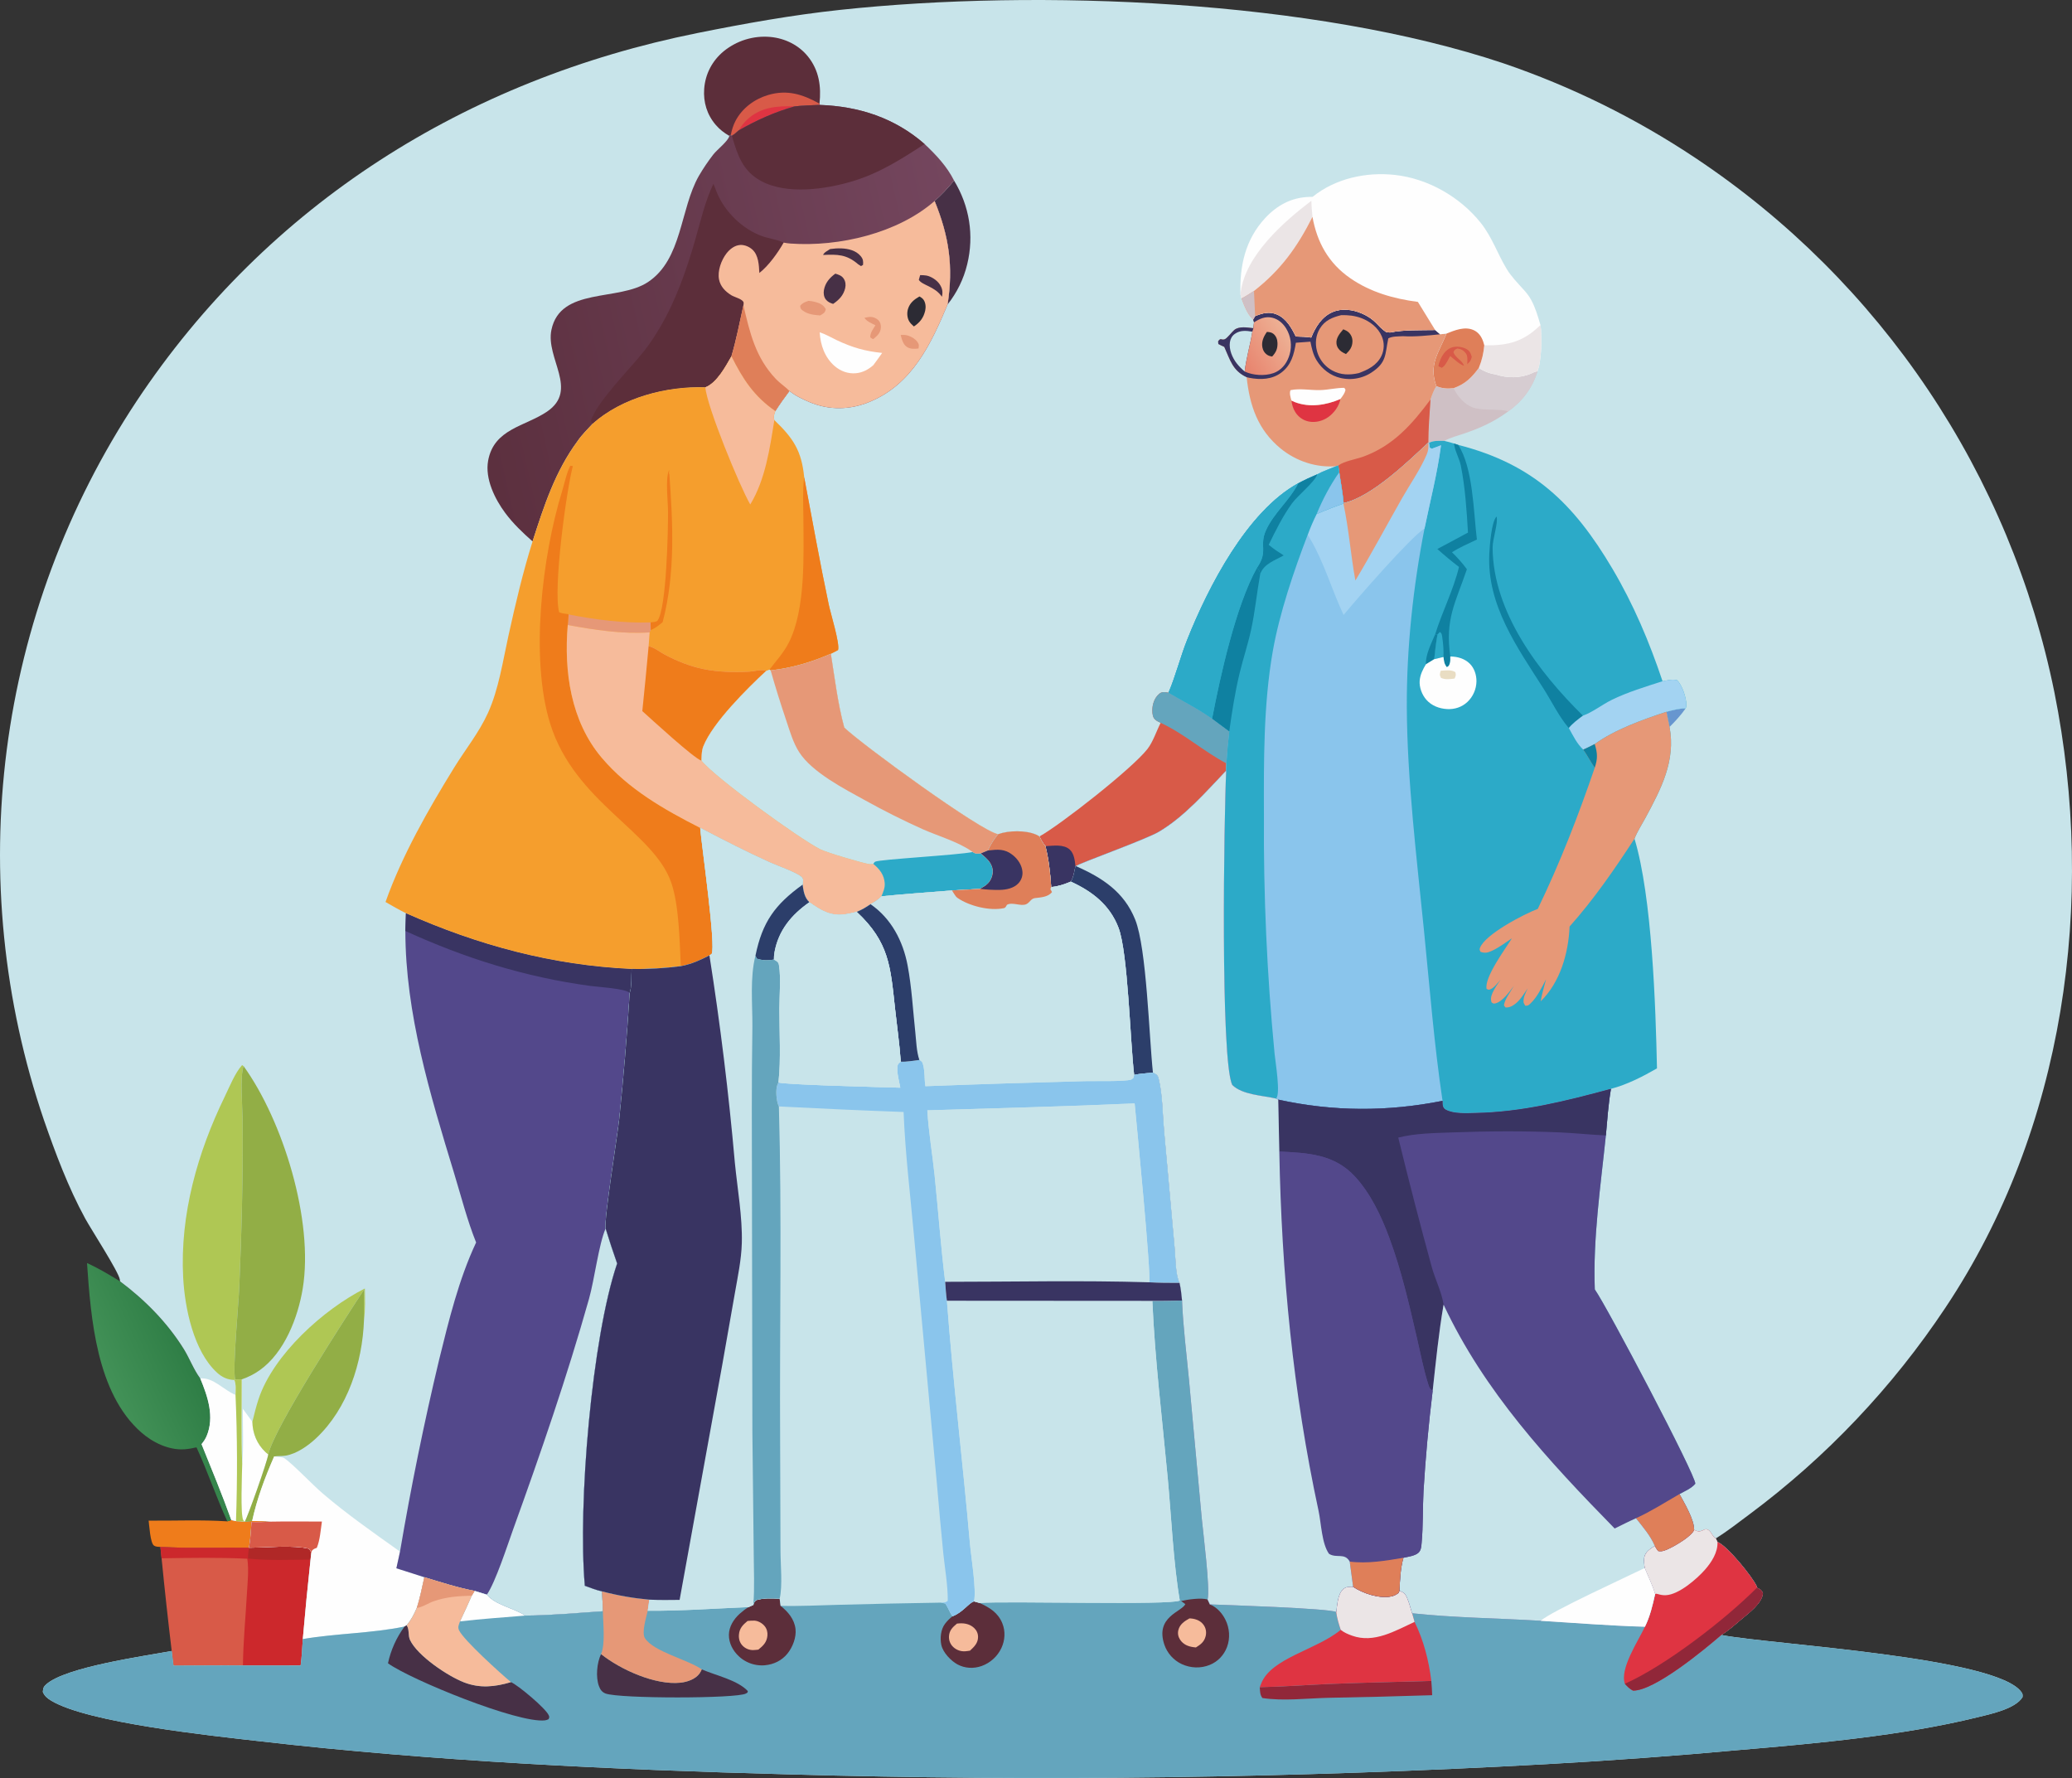 <?xml version="1.0" encoding="UTF-8"?>
<svg xmlns="http://www.w3.org/2000/svg" xmlns:xlink="http://www.w3.org/1999/xlink" xmlns:xodm="http://www.corel.com/coreldraw/odm/2003" xml:space="preserve" width="561.831mm" height="482.051mm" version="1.1" style="shape-rendering:geometricPrecision; text-rendering:geometricPrecision; image-rendering:optimizeQuality; fill-rule:evenodd; clip-rule:evenodd" viewBox="0 0 56176.5 48199.37">
 <rect x="0" y="0" width="56176.5" height="48199.37" fill="#333333" stroke="none"/>
 <defs>
  <style type="text/css">
   
    .fil7 {fill:#FEFEFE;fill-rule:nonzero}
    .fil25 {fill:#F59E2D;fill-rule:nonzero}
    .fil0 {fill:#EF7C1B;fill-rule:nonzero}
    .fil23 {fill:#F6BB9B;fill-rule:nonzero}
    .fil14 {fill:#DF3442;fill-rule:nonzero}
    .fil17 {fill:#E69877;fill-rule:nonzero}
    .fil20 {fill:#EBE5E6;fill-rule:nonzero}
    .fil28 {fill:#E9DDC3;fill-rule:nonzero}
    .fil21 {fill:#DF7F59;fill-rule:nonzero}
    .fil2 {fill:#D85A48;fill-rule:nonzero}
    .fil3 {fill:#CC282C;fill-rule:nonzero}
    .fil11 {fill:#D6CCD1;fill-rule:nonzero}
    .fil4 {fill:#B02827;fill-rule:nonzero}
    .fil10 {fill:#CFC0C5;fill-rule:nonzero}
    .fil5 {fill:#C8E4EA;fill-rule:nonzero}
    .fil31 {fill:#912739;fill-rule:nonzero}
    .fil9 {fill:#AFC754;fill-rule:nonzero}
    .fil29 {fill:#A3D3F2;fill-rule:nonzero}
    .fil30 {fill:#8AC5EC;fill-rule:nonzero}
    .fil13 {fill:#5C2E3A;fill-rule:nonzero}
    .fil12 {fill:#92AE46;fill-rule:nonzero}
    .fil16 {fill:#64A5BD;fill-rule:nonzero}
    .fil6 {fill:#6796CF;fill-rule:nonzero}
    .fil26 {fill:#2CAAC8;fill-rule:nonzero}
    .fil8 {fill:#473046;fill-rule:nonzero}
    .fil24 {fill:#53488B;fill-rule:nonzero}
    .fil27 {fill:#0F81A1;fill-rule:nonzero}
    .fil19 {fill:#2C2B34;fill-rule:nonzero}
    .fil15 {fill:#393462;fill-rule:nonzero}
    .fil32 {fill:#2C3E6A;fill-rule:nonzero}
    .fil1 {fill:url(#id0)}
    .fil18 {fill:url(#id1)}
    .fil22 {fill:url(#id2)}
   
  </style>
  <linearGradient id="id0" gradientUnits="userSpaceOnUse" x1="5299.73" y1="37271.19" x2="3323.15" y2="38180.52">
   <stop offset="0" style="stop-opacity:1; stop-color:#2F7E46"></stop>
   <stop offset="1" style="stop-opacity:1; stop-color:#429157"></stop>
  </linearGradient>
  <linearGradient id="id1" gradientUnits="userSpaceOnUse" x1="33696.92" y1="9798.55" x2="34874.41" y2="9047.03">
   <stop offset="0" style="stop-opacity:1; stop-color:#E8856F"></stop>
   <stop offset="1" style="stop-opacity:1; stop-color:#EDAF93"></stop>
  </linearGradient>
  <linearGradient id="id2" gradientUnits="userSpaceOnUse" x1="12717.6" y1="9978.58" x2="26248.87" y2="6930.17">
   <stop offset="0" style="stop-opacity:1; stop-color:#5C303F"></stop>
   <stop offset="1" style="stop-opacity:1; stop-color:#74465E"></stop>
  </linearGradient>
 </defs>
 <g id="Layer_x0020_1">
  <path class="fil0" d="M6271.52 41207.73l127.12 27.87c79.64,2.82 157.81,3.17 236.26,17.64l201.24 -20.46c174.5,3.52 355.56,-2.12 528.89,16.58 -182.89,10.58 -362.33,14.46 -545.44,8.82 -17.67,232.45 -26.63,469.48 -69.8,698.77 -798.35,-8.47 -1604.18,21.52 -2401.15,-21.52 -59.47,-3.88 -121.66,-1.76 -173.09,-35.63 -102.44,-67.37 -127.65,-549.92 -145.71,-676.9 707.34,5.29 1428.37,-27.17 2133.52,19.05l108.16 -34.22z"></path>
  <path class="fil1" d="M2359.25 34240.13c314.46,141.44 603,316.4 896.65,495.94 675.03,504.06 1282.9,1119.59 1729.54,1838.46 154.18,248.33 270.27,563.67 443.92,792.25 203.32,489.6 391.92,1042.69 172.84,1563.68 -34.4,81.84 -82.36,149.92 -137.85,218.7 276.16,683.25 558.52,1364.73 807.17,2058.57l-108.16 34.22c-302.11,-656.44 -531.4,-1347.45 -835.8,-2006.01 -106.25,23.99 -214.74,44.44 -323.6,52.2 -427.27,30.34 -865.97,-185.54 -1178.63,-461.38 -1209.4,-1067.02 -1362.34,-3091.74 -1466.08,-4586.63z"></path>
  <path class="fil2" d="M4348.65 41935.42c796.97,43.03 1602.8,13.05 2401.15,21.52 452.21,-4.24 1211.12,-77.6 1626.4,27.16 48.95,52.2 47.29,67.37 60.06,138.98l-16.86 155.9c-77.67,717.12 -147.55,1435.29 -209.6,2154.17 -16.58,238.09 -25.15,480.42 -58.83,717.12l-1564.04 0.35c-627.1,-5.65 -1254.86,2.12 -1882.03,4.23 -18.98,-132.27 -33.3,-265.61 -49.41,-398.23 -100.53,-836.69 -192,-1674.09 -274.4,-2512.89l-32.45 -308.29z"></path>
  <path class="fil3" d="M4348.65 41935.42c796.97,43.03 1602.8,13.05 2401.15,21.52 452.21,-4.24 1211.12,-77.6 1626.4,27.16 48.95,52.2 47.29,67.37 60.06,138.98l-16.86 155.9c-77.67,717.12 -147.55,1435.29 -209.6,2154.17 -16.58,238.09 -25.15,480.42 -58.83,717.12l-1564.04 0.35c5.64,-643.04 71.07,-1292.08 106.78,-1934.4 17.18,-309.7 57.56,-654.68 11.32,-960.51 -769.46,-38.45 -1553.17,-23.63 -2323.94,-11.99l-32.45 -308.29z"></path>
  <path class="fil4" d="M6749.79 41956.94c452.21,-4.24 1211.12,-77.6 1626.4,27.16 48.95,52.2 47.29,67.37 60.06,138.98l-16.86 155.9c-560.35,3.53 -1138.53,30.34 -1695.81,-27.86 -0.04,-100.54 10.51,-194.72 26.21,-294.19z"></path>
  <path class="fil5" d="M3255.91 34736.07c-1.98,-15.52 -3.42,-30.69 -5.79,-46.2 -33.65,-215.52 -774.11,-1353.45 -939.65,-1656.44 -461.1,-844.77 -804.77,-1764.71 -1120.08,-2672.05 -68.36,-200.6 -133.83,-402.15 -196.44,-604.62 -62.58,-202.51 -122.3,-405.86 -179.09,-610.06 -56.79,-204.2 -110.69,-409.17 -161.62,-614.89 -50.93,-205.76 -98.95,-412.14 -143.99,-619.24 -45.04,-207.13 -87.16,-414.81 -126.28,-623.11 -39.12,-208.33 -75.27,-417.18 -108.43,-626.46 -33.2,-209.39 -63.35,-419.12 -90.55,-629.32 -27.17,-210.24 -51.36,-420.78 -72.52,-631.65 -21.21,-210.91 -39.34,-422.05 -54.46,-633.41 -15.17,-211.44 -27.31,-423.04 -36.44,-634.76 -9.07,-211.79 -15.17,-423.63 -18.24,-635.56 -3.07,-211.92 -3.11,-423.85 -0.11,-635.77 2.96,-211.95 8.96,-423.81 17.99,-635.56 9.07,-211.76 21.13,-423.32 36.16,-634.76 15.07,-211.43 33.13,-422.58 54.25,-633.48 21.1,-210.87 45.18,-421.41 72.27,-631.65 27.13,-210.2 57.21,-420 90.27,-629.36 33.13,-209.31 69.2,-418.16 108.26,-626.46 39.01,-208.33 81.02,-416.05 126.03,-623.18 44.97,-207.13 92.92,-413.58 143.78,-619.34 50.82,-205.75 104.62,-410.72 161.34,-614.96 56.75,-204.21 116.37,-407.55 178.87,-610.06 62.54,-202.55 127.93,-404.13 196.2,-604.77 68.28,-200.64 139.39,-400.28 213.4,-598.88 73.93,-198.59 150.72,-396.11 230.29,-592.59 79.62,-196.48 162.02,-391.54 247.2,-585.9 85.19,-194 173.12,-386.59 263.81,-578.13 90.69,-191.89 184.1,-382.01 280.22,-570.72 96.09,-189.07 194.86,-376.38 296.34,-562.61 101.45,-185.9 205.54,-370.73 312.27,-553.79 106.71,-183.08 216.01,-364.74 327.94,-544.63 111.93,-179.9 226.38,-358.39 343.39,-535.11 3559.39,-5354.18 8940,-8721.75 15208.86,-9981.72 1281.7,-257.5 2565.63,-487.83 3866.2,-627.17 5381.72,-577.43 12836.1,-276.2 17982.87,1447.98 229.99,78.31 458.92,160.49 686.43,246.21 227.51,85.71 453.62,175.31 677.96,268.43 224.69,93.13 447.98,190.13 669.14,290.31 221.51,100.53 441.27,204.59 659.26,312.17 217.99,107.59 434.22,218.69 648.68,333.33 214.46,114.65 427.16,232.81 637.39,354.15 210.94,121.7 419.4,246.56 625.76,374.96 206.7,128.4 411.28,259.97 613.41,395.07 154.85,103.35 308.64,208.82 461.38,316.04 152.73,106.89 303.7,215.87 453.62,326.99 149.91,110.76 298.41,223.63 445.51,337.92 147.09,114.64 292.78,231.04 437.04,349.21 144.27,117.82 287.13,237.74 428.22,359.44 141.45,121.35 281.14,244.8 419.76,369.67 137.92,125.23 274.78,251.86 410.23,380.26 134.74,128.39 268.43,258.2 400.35,389.77 132.27,131.92 262.79,264.9 391.54,399.64 128.39,135.1 255.73,271.26 381.31,409.18 125.58,137.91 249.03,277.25 371.08,418.34 121.7,141.09 241.98,283.25 360.5,427.16 118.52,143.92 235.27,289.25 350.27,435.99 114.99,146.73 228.22,294.89 339.68,444.45 111.47,149.56 221.17,300.52 328.4,452.56 107.94,152.38 213.75,305.82 317.46,460.68 104.06,154.85 206,310.76 306.17,468.08 99.83,157.31 197.89,315.69 294.19,475.48 96.3,159.79 190.83,320.63 282.9,482.54 92.41,161.9 182.71,325.22 270.9,489.24 88.18,164.38 174.25,329.46 258.91,495.95 83.95,166.14 166.14,333.69 246.21,501.94 80.42,168.26 158.37,337.57 234.21,507.94 76.19,170.02 150.26,341.1 222.22,513.23 71.6,172.14 141.09,344.98 208.83,518.88 67.72,173.55 132.97,348.22 196.12,523.6 63.49,175.35 124.87,351.47 184.13,528.33 58.9,176.87 115.7,354.4 170.37,532.64 54.32,178.27 106.88,357.14 156.97,536.69 50.43,179.54 98.77,359.65 144.62,540.39 45.85,180.71 89.59,361.95 130.86,543.72 41.62,181.76 80.77,364.06 117.81,546.78 1133.7,5655.52 280.43,11828.68 -2957.33,16680.11 -178.84,268.44 -363.33,532.99 -553.09,793.66 -190.13,260.67 -385.54,517.11 -586.25,768.97 -200.71,252.2 -407.05,500.18 -619.05,743.56 -211.65,243.04 -428.22,481.84 -650.09,715.71 -221.87,234.21 -448.33,463.15 -679.72,687.48 -231.75,224.34 -468.43,443.75 -709.36,657.85 -241.27,214.11 -486.77,422.93 -736.86,626.47 -249.74,203.53 -504.06,401.76 -762.62,594.36 -302.64,223.63 -607.06,466.31 -926.99,663.14l45.5 94.89c266.67,105.47 946.04,942.86 1064.91,1202.83 5.29,11.29 4.58,24.69 6.7,37.04 89.24,50.09 115.35,53.61 161.2,148.15 -23.64,279.72 -384.48,540.04 -588.36,712.53 -170.02,144.26 -351.33,306.52 -541.46,421.87l29.28 6c1366.15,257.5 7458.26,591.89 8111.87,1548.51 37.75,55.73 27.87,66.31 27.87,129.8 -195.42,323.46 -882.55,463.5 -1237.04,550.63 -2005.65,492.07 -4339.01,705.13 -6406.74,880.78 -1748.16,160.49 -3498.44,289.25 -5251.19,385.9 -3426.13,189.76 -6854.36,307.57 -10285.43,353.8 -3431.07,46.19 -6861.36,20.45 -10291.26,-76.56 -4768.89,-127.32 -9575.69,-353.08 -14317.1,-896.99 -1323.36,-151.68 -4658.38,-499.13 -5657.39,-1099.48 -103.11,-61.73 -183.85,-126.29 -229.07,-239.51 10.06,-102.29 16.05,-136.15 95.14,-206 532.52,-468.78 2637.02,-760.5 3399.21,-901.94 16.12,132.62 30.44,265.96 49.41,398.23 627.17,-2.11 1254.93,-9.88 1882.03,-4.23l1564.04 -0.35c33.69,-236.69 42.26,-479.02 58.83,-717.12 62.04,-718.88 131.92,-1437.05 209.6,-2154.17l16.86 -155.9c-12.77,-71.61 -11.11,-86.78 -60.06,-138.98 -415.28,-104.76 -1174.19,-31.4 -1626.4,-27.16 43.17,-229.28 52.13,-466.31 69.8,-698.77 183.11,5.64 362.55,1.76 545.44,-8.82 -173.33,-18.7 -354.39,-13.06 -528.89,-16.58l-201.24 20.46c-78.45,-14.47 -156.62,-14.82 -236.26,-17.64l-127.12 -27.87c-248.65,-693.84 -531.02,-1375.32 -807.17,-2058.57 55.49,-68.78 103.46,-136.86 137.85,-218.7 219.08,-520.99 30.48,-1074.07 -172.84,-1563.68 -173.65,-228.57 -289.74,-543.92 -443.92,-792.25 -446.64,-718.88 -1054.51,-1334.4 -1729.54,-1838.46z"></path>
  <path class="fil6" d="M45180.57 19295.05c172.84,-42.61 341.8,-92.81 520.29,-89.46 -131.57,185.01 -274.08,341.56 -435.98,501.17l-84.31 -411.71z"></path>
  <path class="fil7" d="M6583.33 38189.71l259.05 353.8c7.94,317.46 124.87,603.88 358.88,823.99 22.89,21.52 47.01,41.62 71.64,61.02 -26.04,194.36 -554.25,1685.37 -637.99,1824.7 -11.47,-11.29 -24.41,-21.52 -34.43,-34.22 -91.61,-116.76 -36.37,-1307.25 -33.87,-1530.53 42.33,-491 14.53,-1004.94 16.72,-1498.77z"></path>
  <path class="fil8" d="M25865.76 4893.89c419.23,688.19 548.48,1486.42 357.22,2271.62 -23.92,99.12 -53.12,196.12 -87.65,292.07 -34.5,95.59 -74.11,189.42 -118.81,280.78 -44.65,91.36 -94.14,180.25 -148.43,265.96 -54.31,86.07 -113.12,168.96 -176.44,248.68 158.38,-1033.16 40.68,-1840.57 -352.13,-2804.6 193.12,-171.08 364.52,-353.45 526.24,-554.5z"></path>
  <path class="fil7" d="M5429.36 37366.78c358.7,-31.4 635.94,318.87 955.85,446.92 2.96,-136.15 18.98,-275.84 -31.51,-404.59l21.06 -14.11 179.62 -3.17c2.12,763.32 -17.18,1534.05 12.24,2296.66 -2.5,223.28 -57.74,1413.77 33.87,1530.53 10.02,12.7 22.96,22.93 34.43,34.22 -78.45,-14.47 -156.62,-14.82 -236.26,-17.64l-127.12 -27.87c-248.65,-693.84 -531.02,-1375.32 -807.17,-2058.57 55.49,-68.78 103.46,-136.86 137.85,-218.7 219.08,-520.99 30.48,-1074.07 -172.84,-1563.68z"></path>
  <path class="fil9" d="M6374.76 37395l179.62 -3.17c2.12,763.32 -17.18,1534.05 12.24,2296.66 -2.5,223.28 -57.74,1413.77 33.87,1530.53 10.02,12.7 22.96,22.93 34.43,34.22 -78.45,-14.47 -156.62,-14.82 -236.26,-17.64 38.77,-1135.11 37.46,-2287.14 -13.44,-3421.9 2.96,-136.15 18.98,-275.84 -31.51,-404.59l21.06 -14.11z"></path>
  <path class="fil10" d="M40095.88 9972.23c136.51,95.24 287.13,153.44 452.21,176.72 312.52,106.18 674.43,107.94 978.84,-29.28 42.33,-19.05 79.01,-38.8 124.87,-47.97 10.59,-2.11 21.52,-3.88 32.11,-5.99 -142.15,462.09 -407.41,809.17 -797.9,1090.3 -372.14,275.84 -748.5,445.51 -1183.78,594.36 -177.07,60.32 -379.9,110.77 -543.22,202.12 -142.5,-0.35 -285.01,-15.52 -414.46,52.56l-19.76 -6.7c-0.35,-388.36 36.34,-780.96 59.26,-1168.62 44.44,-128.39 85.36,-247.26 158.73,-362.61 160.85,67.37 295.95,73.37 467.72,56.08 321.34,-117.47 482.9,-281.13 685.37,-550.97z"></path>
  <path class="fil11" d="M40095.88 9972.23c136.51,95.24 287.13,153.44 452.21,176.72 312.52,106.18 674.43,107.94 978.84,-29.28 42.33,-19.05 79.01,-38.8 124.87,-47.97 10.59,-2.11 21.52,-3.88 32.11,-5.99 -142.15,462.09 -407.41,809.17 -797.9,1090.3 -150.26,-84.65 -679.37,-11.29 -948.86,-107.58 -229.27,-81.84 -426.46,-307.59 -526.64,-525.23 321.34,-117.47 482.9,-281.13 685.37,-550.97z"></path>
  <path class="fil9" d="M6842.38 38543.51c50.26,-204.24 100.32,-411.64 166.21,-611.3 400.53,-1213.76 1771.26,-2442.34 2884.32,-3003.2 2.33,284.31 14.79,571.79 -23.91,853.98 -6.78,-275.84 -0.71,-550.97 4.41,-826.46 -499.62,757.68 -2443.51,3752.76 -2600.51,4471.99 -24.63,-19.41 -48.75,-39.51 -71.64,-61.02 -234.01,-220.11 -350.94,-506.53 -358.88,-823.99z"></path>
  <path class="fil12" d="M9873.41 34956.53c-5.12,275.49 -11.19,550.63 -4.41,826.46 -42.02,1154.85 -439.9,2397.55 -1296.7,3203.9 -217.99,205.3 -525.83,423.28 -827.41,473.72 -102.65,17.29 -211.75,4.23 -311.99,22.22 -246.32,561.91 -467.62,1149.22 -596.76,1749.93l-201.24 20.46c83.74,-139.33 611.96,-1630.35 637.99,-1824.7 157,-719.24 2100.89,-3714.31 2600.51,-4471.99z"></path>
  <path class="fil13" d="M19774.51 3684.01c-141.31,-81.48 -260.25,-172.13 -366.99,-295.95 -239.09,-277.25 -342.51,-617.64 -315.35,-980.95 30.2,-402.83 216.33,-757.68 526.6,-1015.88 21.91,-17.64 44.23,-35.28 66.95,-52.21 22.76,-16.58 45.89,-33.16 69.45,-48.67 23.53,-15.87 47.44,-31.04 71.71,-45.5 24.28,-14.81 48.85,-28.57 73.87,-41.98 24.94,-13.4 50.15,-26.46 75.73,-38.45 25.54,-12 51.39,-23.64 77.53,-34.57 26.1,-10.94 52.48,-21.17 79.12,-31.05 26.63,-9.52 53.47,-18.34 80.56,-26.81 27.02,-8.47 54.28,-15.87 81.69,-22.93 27.45,-7.05 55.03,-13.4 82.79,-19.05 27.73,-5.64 55.59,-10.58 83.56,-15.17 27.98,-4.23 56.05,-7.76 84.2,-10.93 28.15,-2.83 56.37,-5.3 84.62,-6.71 28.3,-1.76 56.58,-2.47 84.91,-2.82 28.32,0 56.61,0.35 84.9,1.41 28.29,1.06 56.51,3.18 84.73,5.65 395.52,37.04 767.55,217.28 1019.09,528.4 303.03,374.96 364.84,813.76 314.32,1279.72l7.55 34.93c-228.68,6.7 -454.72,16.23 -682.51,39.51 -544.74,154.5 -1022.09,370.73 -1513.66,649.74 -60.28,55.73 -116.66,104.06 -186.6,147.44l-29.85 -23.99 -38.94 26.81z"></path>
  <path class="fil2" d="M19813.44 3657.2c26.88,-131.21 66.1,-263.14 128.82,-382.36 181.45,-344.63 514.85,-590.83 884.81,-699.83 517.18,-152.74 937.04,-17.99 1391.44,234.56l7.55 34.93c-228.68,6.7 -454.72,16.23 -682.51,39.51 -544.74,154.5 -1022.09,370.73 -1513.66,649.74 -60.28,55.73 -116.66,104.06 -186.6,147.44l-29.85 -23.99z"></path>
  <path class="fil14" d="M20029.89 3533.74c64.65,-111.82 133.15,-203.18 227.47,-291.72 361.63,-338.63 814.86,-376.37 1286.19,-358.03 -544.74,154.5 -1022.09,370.73 -1513.66,649.74z"></path>
  <path class="fil9" d="M6353.7 37409.11c-182.79,-4.58 -334.39,-74.77 -468.92,-197.88 -636.68,-582.02 -875.21,-1754.16 -918.66,-2581.68 -89.39,-1701.96 388.18,-3383.7 1127.66,-4902.79 128.07,-263.14 275.17,-636.72 469.35,-852.84l41.45 27.51c-102.72,272.85 -30.9,1102.66 -27.45,1443.68 15.17,1512.6 -25.75,3037.52 -89.77,4548.64 -18.84,445.15 -182.79,2188.72 -112.6,2501.24l-21.06 14.11z"></path>
  <path class="fil12" d="M6604.57 28901.43c1068.61,1481.75 1905.41,4192.66 1603.01,6029.36 -129.06,783.78 -494.82,1736.17 -1164.98,2212.71 -151.99,107.94 -311.61,189.42 -488.22,248.33l-179.62 3.17c-70.19,-312.52 93.76,-2056.1 112.6,-2501.24 64.02,-1511.12 104.94,-3036.04 89.77,-4548.64 -3.45,-341.02 -75.27,-1170.83 27.45,-1443.68z"></path>
  <path class="fil2" d="M31467.6 19594.95c-52.55,-25.47 -114.99,-52.52 -156.26,-94.39 -58.19,-58.8 -67.37,-152.63 -68.78,-231.01 -3.17,-168.78 53.61,-350.06 187.31,-462.12 81.13,-67.59 156.61,-41.17 252.2,-30.8l37.4 22.33c389.77,228.78 772.49,417.85 1143.57,683.67 154.15,115.95 309,230.8 464.91,344.45 -34.22,288.65 -59.61,577.99 -76.89,868.12l-6 195.53c-550.27,578.2 -1130.52,1246.6 -1820.47,1655.91 -367.56,217.88 -2187.67,863.54 -2253.63,933.17l-12.7 0.1c-31.05,138.73 -49.38,299.4 -127.33,419.79 -175.32,72.91 -340.04,130.3 -530.52,146.39 -23.99,-375.32 -65.96,-742.48 -155.56,-1108.13 -71.95,-77.17 -114.99,-169.66 -164.02,-262.26 576.72,-319.64 2513.6,-1838.45 2928.06,-2369.57 154.14,-197.68 244.09,-485.5 358.73,-711.19z"></path>
  <path class="fil15" d="M28344.83 22937.96c208.12,-9.87 495.24,-59.78 662.44,96.23 113.58,106.36 135.45,298.48 150.97,445.72 -31.05,138.73 -49.38,299.4 -127.33,419.79 -175.32,72.91 -340.04,130.3 -530.52,146.39 -23.99,-375.32 -65.96,-742.48 -155.56,-1108.13z"></path>
  <path class="fil16" d="M31467.6 19594.95c-52.55,-25.47 -114.99,-52.52 -156.26,-94.39 -58.19,-58.8 -67.37,-152.63 -68.78,-231.01 -3.17,-168.78 53.61,-350.06 187.31,-462.12 81.13,-67.59 156.61,-41.17 252.2,-30.8l37.4 22.33c389.77,228.78 772.49,417.85 1143.57,683.67 154.15,115.95 309,230.8 464.91,344.45 -34.22,288.65 -59.61,577.99 -76.89,868.12 -616.59,-325.29 -1149.92,-807.16 -1783.44,-1100.25z"></path>
  <path class="fil7" d="M7432.9 39482.84c69.13,6.71 138.2,14.82 207.13,23.29 28.11,3.53 49.34,9.17 72.91,26.1 262.43,186.6 746.35,707.24 1046.46,962.62 672.14,572.14 1368.3,1056.45 2085.9,1567.22l-98.52 451.85 758.42 242.69c-63.88,276.9 -116.02,564.02 -205.54,833.51 -75.91,177.07 -149.98,318.52 -272.81,468.78l-59.72 35.28c-906.14,186.25 -1845.97,183.42 -2757.33,338.98 62.04,-718.88 131.92,-1437.05 209.6,-2154.17l16.86 -155.9c-12.77,-71.61 -11.11,-86.78 -60.06,-138.98 -415.28,-104.76 -1174.19,-31.4 -1626.4,-27.16 43.17,-229.28 52.13,-466.31 69.8,-698.77 183.11,5.64 362.55,1.76 545.44,-8.82 -173.33,-18.7 -354.39,-13.06 -528.89,-16.58 129.13,-600.71 350.44,-1188.02 596.76,-1749.93z"></path>
  <path class="fil2" d="M7365.03 41249.35c454.37,-10.23 908.44,0.7 1362.73,-2.12 -34.96,230.33 -49.8,496.65 -138.34,712.53 -68.57,26.11 -92.21,30.69 -138.16,86.07l-15 77.25c-12.77,-71.61 -11.11,-86.78 -60.06,-138.98 -415.28,-104.76 -1174.19,-31.4 -1626.4,-27.16 43.17,-229.28 52.13,-466.31 69.8,-698.77 183.11,5.64 362.55,1.76 545.44,-8.82z"></path>
  <path class="fil17" d="M35548.75 9150.71c116.76,-283.25 282.55,-561.55 577.43,-689.95 251.15,-109 547.8,-70.55 794.01,35.98 387.3,167.9 417.99,342.51 655.74,501.94 14.46,9.53 88.89,12 110.41,14.82 383.77,-77.6 831.75,-59.26 1224.35,-67.02l133.68 115.7 175.66 -20.81c-214.45,528.05 -490.3,837.75 -277.25,1425.76 -73.37,115.35 -114.29,234.21 -158.73,362.61 -22.93,387.66 -59.61,780.26 -59.26,1168.62 -557.67,523.11 -1541.81,1474.79 -2296.31,1639.87 -25.05,-278.66 -76.89,-557.32 -118.88,-834.22l-24.69 -184.13 -52.91 16.93c-537.57,50.09 -1092.07,-135.8 -1507.59,-475.13 -621.52,-507.23 -843.74,-1167.55 -925.22,-1936.87 -381.66,-177.08 -446.22,-467.72 -606.36,-821.17 -55.02,-23.99 -107.94,-50.08 -160.85,-78.3l-5.99 -71.26c74.42,-114.29 84.65,-21.87 180.6,-58.19 63.49,-23.64 192.95,-197.54 256.79,-250.45 134.39,-111.11 359.09,-64.9 519.58,-48.67l15.88 -158.38 -24.7 -75.13 55.03 -94.18c203.18,-80.07 386.24,-134.04 599.3,-40.57 250.09,109.7 389.06,360.15 504.06,593.66 138.26,5.29 279.37,4.93 416.22,28.57z"></path>
  <path class="fil14" d="M36341 10816.68c-31.4,190.13 -172.84,379.2 -328.39,489.6 -149.56,105.82 -344.28,156.26 -525.58,121.34 -154.5,-29.63 -282.55,-121.34 -367.2,-252.91 -63.49,-99.12 -89.95,-201.77 -106.89,-316.4 31.4,15.87 61.38,29.98 94.54,42.67 403.88,153.44 846.56,82.19 1233.51,-84.3z"></path>
  <path class="fil7" d="M35012.95 10858.31c-21.87,-90.3 -61.02,-191.89 -25.04,-281.14 249.38,-55.37 553.08,6 811.29,-2.47 218.33,-7.05 428.22,-61.72 647.97,-61.02l32.1 50.09c-17.99,101.24 -79.36,172.13 -138.27,252.91 -386.95,166.49 -829.63,237.74 -1233.51,84.3 -33.16,-12.7 -63.14,-26.81 -94.54,-42.67z"></path>
  <path class="fil2" d="M36284.92 12619.87c148.15,-116.41 473.02,-168.96 658.56,-234.92 822.57,-292.42 1337.22,-878.67 1840.57,-1555.22 -22.93,387.66 -59.61,780.26 -59.26,1168.62 -557.67,523.11 -1541.81,1474.79 -2296.31,1639.87 -25.05,-278.66 -76.89,-557.32 -118.88,-834.22l-24.69 -184.13z"></path>
  <path class="fil15" d="M35548.75 9150.71c116.76,-283.25 282.55,-561.55 577.43,-689.95 251.15,-109 547.8,-70.55 794.01,35.98 387.3,167.9 417.99,342.51 655.74,501.94 14.46,9.53 88.89,12 110.41,14.82 383.77,-77.6 831.75,-59.26 1224.35,-67.02l133.68 115.7c-323.1,32.81 -682.54,71.25 -1005.65,51.5 -127.33,8.11 -285.01,-1.76 -398.94,58.9 -91.71,444.81 -39.51,655.38 -462.09,930.17 -14.82,9.52 -30.34,19.05 -45.85,27.87 -15.52,8.82 -31.4,17.28 -47.26,25.75 -16.23,8.11 -32.46,15.88 -48.68,23.28 -16.58,7.06 -33.16,14.11 -49.73,20.82 -16.93,6.35 -33.51,12.7 -50.79,18.34 -16.93,5.65 -34.22,10.94 -51.49,15.88 -17.29,4.58 -34.58,9.17 -52.2,13.05 -17.64,3.88 -34.93,7.76 -52.91,10.58 -17.64,3.18 -35.28,6 -53.26,8.12 -17.64,2.11 -35.63,3.88 -53.61,5.29 -17.99,1.41 -35.63,2.47 -53.61,2.82 -18,0.35 -35.99,0.35 -53.97,0 -17.99,-0.35 -35.98,-1.41 -53.96,-2.82 -17.64,-1.06 -35.64,-2.82 -53.62,-5.29 -17.64,-2.12 -35.63,-4.59 -53.26,-7.76 -17.64,-3.18 -35.27,-6.71 -52.9,-10.59 -275.49,-62.08 -508.3,-241.27 -654.68,-480.77 -95.59,-155.91 -131.56,-327.69 -167.2,-505.12l-394.7 28.93c-49.03,313.22 -124.17,604.23 -390.48,806.7 -252.91,192.6 -571.78,202.47 -871.97,144.27 -24.34,-4.59 -48.32,-10.59 -72.3,-17.29 -381.66,-177.08 -446.22,-467.72 -606.36,-821.17 -55.02,-23.99 -107.94,-50.08 -160.85,-78.3l-5.99 -71.26c74.42,-114.29 84.65,-21.87 180.6,-58.19 63.49,-23.64 192.95,-197.54 256.79,-250.45 134.39,-111.11 359.09,-64.9 519.58,-48.67l15.88 -158.38 -24.7 -75.13 55.03 -94.18c203.18,-80.07 386.24,-134.04 599.3,-40.57 250.09,109.7 389.06,360.15 504.06,593.66 138.26,5.29 279.37,4.93 416.22,28.57z"></path>
  <path class="fil5" d="M33746.28 10072.06c-75.84,-63.49 -150.62,-138.98 -211.99,-216.58 -122.4,-154.5 -218.34,-380.25 -188.72,-578.84 13.76,-92.42 56.44,-171.07 133.33,-225.39 147.09,-104.41 308.29,-88.19 474.43,-59.96 -56.79,362.61 -166.14,716.41 -207.06,1080.78z"></path>
  <path class="fil18" d="M33998.84 8738.36c153.08,-98.41 307.58,-169.31 493.12,-125.93 166.49,38.81 294.89,154.15 382.36,297.71 15.17,26.1 29.28,52.55 41.98,79.71 12.7,27.17 23.99,55.03 33.87,83.25 9.88,28.22 18.34,57.14 25.05,86.42 7.05,28.93 12.34,58.55 16.22,88.18 3.88,29.99 6.35,59.61 7.06,89.6 1.06,30.34 0.35,59.96 -1.76,89.95 -2.12,29.98 -6,59.96 -10.94,89.24 -5.29,29.63 -11.99,58.91 -20.11,87.83 -55.37,198.6 -172.13,377.44 -358.38,474.78 -215.52,112.53 -538.63,107.24 -766.14,29.99 -32.11,-10.94 -63.49,-23.64 -94.89,-37.04 40.92,-364.38 150.26,-718.18 207.06,-1080.78l29.63 -94.54 15.88 -158.38z"></path>
  <path class="fil19" d="M34348.75 8997.63c62.43,3.52 125.93,11.28 174.61,50.79 76.89,61.72 109.7,154.49 112.17,250.79 3.88,159.08 -39.51,249.74 -144.62,366.14 -43.03,-7.76 -81.48,-14.81 -119.58,-37.39 -78.31,-45.85 -128.74,-122.76 -145.32,-211.65 -29.64,-157.32 34.22,-293.83 122.75,-418.69z"></path>
  <path class="fil17" d="M36363.58 8543.3c184.13,-4.94 364.38,13.4 538.28,77.6 241.97,89.24 465.26,261.38 565.08,505.47 8.47,20.81 15.87,41.98 22.22,63.49 6.71,21.52 11.65,43.38 15.88,65.61 4.23,22.22 7.05,44.44 8.82,67.01 1.76,22.58 2.11,45.15 1.76,67.37 -0.7,22.58 -2.47,45.15 -5.64,67.37 -2.82,22.58 -7.06,44.44 -12.35,66.32 -5.29,22.22 -11.64,43.73 -19.05,64.9 -7.76,21.16 -16.23,41.98 -26.11,62.43 -124.52,254.32 -364.73,373.55 -616.93,464.56 -243.39,55.37 -486.78,52.9 -711.12,-69.84 -13.06,-7.06 -25.76,-14.11 -38.1,-21.87 -12.35,-7.41 -24.7,-15.53 -36.69,-23.64 -12.35,-8.47 -23.99,-16.93 -35.63,-25.75 -11.64,-8.82 -23.29,-17.99 -34.22,-27.52 -11.29,-9.52 -22.23,-19.05 -32.81,-29.28 -10.58,-9.88 -21.17,-20.11 -31.4,-30.69 -9.88,-10.59 -19.75,-21.52 -29.63,-32.46 -9.53,-10.93 -18.7,-22.22 -27.87,-33.86 -8.82,-11.29 -17.64,-23.29 -26.11,-35.28 -8.11,-12 -16.22,-23.99 -23.99,-36.34 -7.76,-12.7 -15.16,-25.05 -22.57,-37.75 -7.06,-13.05 -13.76,-25.75 -20.46,-39.15 -6.35,-13.06 -12.35,-26.11 -18.35,-39.51 -5.64,-13.76 -10.93,-27.17 -16.23,-40.93 -4.94,-13.76 -9.87,-27.51 -14.11,-41.62 -4.58,-13.76 -8.46,-27.87 -11.99,-41.99 -51.85,-200.71 -30.69,-419.4 77.95,-597.88 136.86,-225.75 338.28,-306.53 581.31,-366.85z"></path>
  <path class="fil19" d="M36420.01 8926.73c54.67,22.57 103.01,43.73 146.74,84.65 8.11,8.12 16.23,16.23 23.28,24.7 7.41,8.82 14.47,17.64 20.82,27.16 6.35,9.17 12.34,19.05 17.64,28.93 5.29,9.88 10.23,20.11 14.81,30.69 4.24,10.58 8.12,21.17 11.29,32.1 3.18,10.94 5.65,21.88 7.76,32.81 2.12,11.29 3.53,22.58 4.59,33.87 1.06,11.29 1.41,22.58 1.06,33.87 -2.47,149.55 -71.61,243.38 -175.67,342.5 -43.73,-20.46 -86.77,-40.57 -126.28,-69.13 -71.25,-51.5 -120.99,-124.52 -130.86,-213.75 -17.29,-154.15 92.06,-280.08 184.83,-388.36z"></path>
  <path class="fil7" d="M35587.91 5335.52c616.23,-498.42 1450.81,-679.02 2230.71,-593.66 894.89,98.06 1765.79,595.42 2326.3,1297.72 308.64,386.95 451.5,832.1 701.59,1246.92 126.29,209.88 298.06,383.42 461.39,564.02 78.66,87.48 148.85,174.96 204.94,278.67 117.82,216.92 183.42,447.27 252.56,682.54l14.11 116.06c19.05,342.15 12.35,663.14 -52.91,1001.76l-42.67 136.16c-10.59,2.11 -21.52,3.88 -32.11,5.99 -45.85,9.18 -82.54,28.93 -124.87,47.97 -304.41,137.21 -666.32,135.45 -978.84,29.28 -165.08,-23.28 -315.69,-81.48 -452.21,-176.72 -202.47,269.85 -364.03,433.51 -685.37,550.97 -171.78,17.29 -306.87,11.29 -467.72,-56.08 -213.05,-588.01 62.79,-897.71 277.25,-1425.76l-175.66 20.81 -133.68 -115.7c-392.59,7.76 -840.57,-10.58 -1224.35,67.02 -21.52,-2.82 -95.95,-5.29 -110.41,-14.82 -237.75,-159.43 -268.44,-334.04 -655.74,-501.94 -246.21,-106.53 -542.86,-144.97 -794.01,-35.98 -294.89,128.39 -460.68,406.7 -577.43,689.95 -136.85,-23.64 -277.96,-23.28 -416.22,-28.57 -115,-233.51 -253.97,-483.96 -504.06,-593.66 -213.05,-93.48 -396.12,-39.51 -599.3,40.57l-55.03 94.18c-162.61,-152.38 -236.68,-370.37 -315.69,-573.19l-26.11 -104.06c-28.22,-765.44 128.39,-1488.19 663.5,-2068.1 323.45,-350.62 714.29,-564.37 1194.01,-579.89 32.45,-1.06 65.25,-2.12 98.06,-2.47z"></path>
  <path class="fil20" d="M40241.91 9359.54l61.02 1.05c612.71,7.41 1019.41,-115.7 1462.45,-548.86l14.11 116.06c19.05,342.15 12.35,663.14 -52.91,1001.76l-42.67 136.16c-10.59,2.11 -21.52,3.88 -32.11,5.99 -45.85,9.18 -82.54,28.93 -124.87,47.97 -304.41,137.21 -666.32,135.45 -978.84,29.28 -165.08,-23.28 -315.69,-81.48 -452.21,-176.72l4.23 -14.46c81.49,-201.77 121.35,-382.01 141.8,-598.24z"></path>
  <path class="fil21" d="M39220.03 9041.36c222.58,-88.18 489.6,-198.24 726.99,-95.24 136.86,59.61 220.1,178.13 266.67,316.4 10.58,31.75 19.4,64.55 28.22,97.01 -20.46,216.22 -60.31,396.47 -141.8,598.24l-4.23 14.46c-202.47,269.85 -364.03,433.51 -685.37,550.97 -171.78,17.29 -306.87,11.29 -467.72,-56.08 -213.05,-588.01 62.79,-897.71 277.25,-1425.76z"></path>
  <path class="fil2" d="M39318.1 9650.54c-27.52,52.55 -56.09,104.41 -85.37,155.55 -59.61,102.3 -104.41,164.02 -218.69,195.07l77.96 -29.64 -92.42 -43.02c3.88,-49.38 19.4,-92.77 36.69,-138.98 54.67,-146.73 150.61,-300.17 302.29,-361.91 120.28,-49.02 280.07,-32.81 395.76,21.87 110.06,51.5 135.1,115.35 168.96,221.87 -26.81,110.41 -40.56,123.11 -123.46,202.12 3.88,-98.41 22.23,-230.33 -47.97,-308.64 -74.42,-82.54 -111.46,-100.18 -219.04,-117.82 -73.02,34.93 -77.6,28.93 -106.88,103.36 59.61,157.67 235.27,217.28 289.95,365.08 -120.99,-31.04 -276.19,-186.24 -377.78,-264.9z"></path>
  <path class="fil20" d="M33632.34 7985.98c1.41,-18.7 3.53,-37.4 5.65,-56.08 123.46,-1000.36 1153.09,-1906.55 1915.35,-2487.15 2.82,145.33 18.7,291.01 30.69,435.63 -410.58,814.82 -857.15,1439.16 -1585.9,2007.77 -110.41,67.73 -223.28,148.15 -339.68,203.89l-26.11 -104.06z"></path>
  <path class="fil17" d="M33998.13 7886.15c728.75,-568.61 1175.32,-1192.95 1585.9,-2007.77 124.52,693.84 436.69,1256.45 1024.7,1663.5 546.04,378.49 1181.31,558.38 1833.17,641.98l468.78 762.61c-392.59,7.76 -840.57,-10.58 -1224.35,67.02 -21.52,-2.82 -95.95,-5.29 -110.41,-14.82 -237.75,-159.43 -268.44,-334.04 -655.74,-501.94 -246.21,-106.53 -542.86,-144.97 -794.01,-35.98 -294.89,128.39 -460.68,406.7 -577.43,689.95 -136.85,-23.64 -277.96,-23.28 -416.22,-28.57 -115,-233.51 -253.97,-483.96 -504.06,-593.66 -213.05,-93.48 -396.12,-39.51 -599.3,40.57l-55.03 94.18c-162.61,-152.38 -236.68,-370.37 -315.69,-573.19 116.4,-55.73 229.27,-136.15 339.68,-203.89z"></path>
  <path class="fil10" d="M33658.45 8090.04c116.4,-55.73 229.27,-136.15 339.68,-203.89l31.05 682.9 -55.03 94.18c-162.61,-152.38 -236.68,-370.37 -315.69,-573.19z"></path>
  <path class="fil22" d="M21543.55 2884c227.79,-23.28 453.83,-32.81 682.51,-39.51 1064.76,38.1 2030.84,352.03 2840.79,1059.61 306.66,286.78 610.59,609.89 798.91,989.78 -161.72,201.06 -333.12,383.42 -526.24,554.5 392.8,964.03 510.51,1771.44 352.13,2804.6 -453.9,1079.02 -957.18,2160.16 -2111.65,2639.88 -529.21,220.1 -1096.97,232.45 -1627.32,9.53 -183.07,-77.25 -395.3,-176.73 -548.86,-304.41 -135.51,178.84 -263.14,358.73 -384.12,547.8 -579.65,-401.41 -880.54,-867.03 -1189.82,-1486.78 -160.63,277.61 -390.86,715.71 -705.97,840.22 -1051.12,-36.34 -2256.2,275.84 -3056.32,986.95 -137.7,149.56 -288.82,297 -404.02,464.56 -609.77,823.28 -914.04,1760.5 -1224.35,2726.3 -267.52,-236.33 -526.71,-482.89 -740.53,-770.02 -282.93,-379.91 -552.56,-928.4 -464.66,-1416.94 156.36,-869.15 1005.4,-929.11 1598.07,-1332.28 863.57,-587.31 -44.06,-1439.17 118.41,-2215.89 243.78,-1165.44 1818.29,-764.74 2617.83,-1295.61 933.48,-620.11 865.34,-1976.03 1378.96,-2876.91 119.44,-204.95 251.96,-401.06 397.63,-588.37 100.39,-127.33 400.46,-358.02 429.57,-497l38.94 -26.81 29.85 23.99c69.94,-43.38 126.32,-91.71 186.6,-147.44 491.57,-279.02 968.93,-495.24 1513.66,-649.74z"></path>
  <path class="fil13" d="M21543.55 2884c227.79,-23.28 453.83,-32.81 682.51,-39.51 1064.76,38.1 2030.84,352.03 2840.79,1059.61 -625.37,407.41 -1219.41,787.67 -1941.88,1006.01 -729.39,220.45 -1795.19,378.13 -2497.77,-7.41 -497.53,-272.67 -635.46,-710.77 -783.92,-1221.53 69.94,-43.38 126.32,-91.71 186.6,-147.44 491.57,-279.02 968.93,-495.24 1513.66,-649.74z"></path>
  <path class="fil13" d="M19342.37 4982.78c32.14,85.36 65.71,170.02 100.74,253.97 214.88,511.11 689.28,973.56 1211.87,1162.26 179.05,64.9 379.97,87.13 553.29,160.85 12.98,5.64 25.79,11.29 38.7,16.93 -155.45,274.43 -409.98,631.05 -659.33,823.64 -12.77,-213.76 -20.71,-485.36 -194.11,-638.8 -84.73,-74.78 -208.58,-127.34 -322.86,-120.64 -154.07,8.82 -285.05,113.58 -375.7,231.39 -141.38,184.13 -244.98,473.72 -199.97,704.42 37.25,191.18 173.15,327.33 333.19,426.45 82.47,51.5 320.81,106.53 333.72,201.77 2.58,19.05 -3.24,53.26 -5.96,72.67 -103.11,459.62 -190.97,930.16 -326.07,1381.31 -160.63,277.61 -390.86,715.71 -705.97,840.22 -1051.12,-36.34 -2256.2,275.84 -3056.32,986.95l-48.67 -70.9c140.35,-497.71 1082.48,-1439.51 1437.68,-1890.31 166.74,-211.99 312.59,-437.04 448.69,-669.14 425.47,-726.28 709.81,-1543.93 941.98,-2349.93 146.91,-510.05 265.93,-1042.69 495.1,-1523.11z"></path>
  <path class="fil23" d="M25339.52 5448.4c392.8,964.03 510.51,1771.44 352.13,2804.6 -453.9,1079.02 -957.18,2160.16 -2111.65,2639.88 -529.21,220.1 -1096.97,232.45 -1627.32,9.53 -183.07,-77.25 -395.3,-176.73 -548.86,-304.41 -135.51,178.84 -263.14,358.73 -384.12,547.8 -579.65,-401.41 -880.54,-867.03 -1189.82,-1486.78 135.1,-451.15 222.96,-921.69 326.07,-1381.31 2.72,-19.41 8.54,-53.62 5.96,-72.67 -12.91,-95.24 -251.25,-150.26 -333.72,-201.77 -160.04,-99.12 -295.95,-235.27 -333.19,-426.45 -45.01,-230.69 58.58,-520.29 199.97,-704.42 90.65,-117.82 221.62,-222.57 375.7,-231.39 114.29,-6.71 238.13,45.85 322.86,120.64 173.4,153.44 181.34,425.04 194.11,638.8 249.35,-192.6 503.88,-549.22 659.33,-823.64 61.69,12.35 123.92,20.82 186.67,25.4 1316.76,93.48 2905.99,-279.37 3905.89,-1153.79z"></path>
  <path class="fil17" d="M24418.52 9080.52c48.75,-2.12 100.64,-4.59 148.86,4.58 105.36,19.41 242.01,92.77 304.3,181.66 52.02,74.43 43.66,89.6 31.36,180.25 -105.61,12.7 -213.9,19.76 -308.85,-38.1 -109.74,-67.01 -144.2,-212.69 -175.67,-328.39z"></path>
  <path class="fil17" d="M23435.79 8615.96c54.46,-11.29 112.81,-25.05 168.61,-25.05 74.6,0 158.8,37.4 211.12,89.95 52.38,52.91 71.04,121.35 67.16,194.36 -8.01,151.68 -97.5,226.45 -207.66,317.81 -30.34,-9.52 -54.67,-30.33 -80.81,-48.32 -5.33,-119.93 80.49,-227.16 139.96,-327.33 -105.72,-54.67 -229.91,-100.89 -298.38,-201.42z"></path>
  <path class="fil8" d="M24947.03 7458.28c57.03,0.71 116.3,1.06 172.45,11.64 129.91,25.05 281.28,124.88 355.17,233.87 75.74,111.46 92.95,211.64 63,341.45 -194.47,-285.02 -531.15,-307.94 -626.85,-458.57l36.23 -128.39z"></path>
  <path class="fil17" d="M21920.9 8155.29c59.22,4.94 116.83,12.7 174.32,28.22 134.57,36.69 227.06,75.14 294.44,198.95 -29.85,109.7 -60.07,109 -152.74,168.96 -166.95,-15.17 -324.2,-25.75 -465.75,-128.39 -66.53,-47.97 -66.85,-56.79 -77.46,-133.33 67.19,-81.48 128.77,-100.88 227.19,-134.39z"></path>
  <path class="fil8" d="M22507.43 6751.04c102.68,-14.46 202.79,-21.52 306.31,-17.28 189.7,8.11 392.8,55.73 520.22,207.76 67.33,80.07 74.11,140.39 64.33,239.86l-54.53 32.11 -78.62 -50.44c-310.51,-267.73 -557.21,-270.2 -948.23,-251.5 20.32,-68.43 129.49,-119.58 190.52,-160.5z"></path>
  <path class="fil19" d="M24927.91 8036.77c41.91,21.52 83.17,49.73 110.94,88.54 57.28,80.42 67.05,197.88 46.13,292.07 -43.45,195.06 -143.52,324.86 -307.44,432.45 -47.51,-41.27 -100.18,-90.65 -131.21,-146.38 -52.59,-93.48 -60.28,-223.99 -29.46,-325.58 50.23,-166.13 166.67,-258.55 311.04,-341.09z"></path>
  <path class="fil8" d="M22647.72 7418.07c91.39,28.92 174.32,53.61 228.74,138.27 49.38,76.89 58.66,166.84 38.28,255.02 -44.9,194.36 -168.85,319.93 -326.88,427.17 -75.98,-23.29 -141.94,-52.2 -194.15,-115.35 -57.56,-69.49 -71.18,-172.84 -55.44,-259.26 35.84,-197.19 153.61,-332.28 309.45,-445.86z"></path>
  <path class="fil7" d="M22223.94 9008.21c155.73,49.02 311.15,141.44 459.06,211.65 426.38,201.76 767.23,299.46 1234.18,347.79 -76.83,112.88 -159.68,221.87 -240.07,332.28 -135.24,118.17 -285.02,199.3 -465.65,217.28 -215.87,21.17 -420.36,-53.61 -583.18,-194.36 -265.96,-230.33 -386.38,-571.43 -404.34,-914.64z"></path>
  <path class="fil21" d="M19829.88 9659c135.1,-451.15 222.96,-921.69 326.07,-1381.31 175.56,752.03 330.23,1417.64 879.66,1996.48 113.86,119.93 254.85,208.47 368.22,323.81 -135.51,178.84 -263.14,358.73 -384.12,547.8 -579.65,-401.41 -880.54,-867.03 -1189.82,-1486.78z"></path>
  <path class="fil24" d="M11006.15 24755.62c1961.07,869.85 3967.47,1412.6 6118.71,1510.7 -12.07,187.79 9.1,479.85 -51.75,651.35 -70.97,1138.68 -165.32,2275.4 -283.04,3410.19 -53.29,490.55 -412.91,2709.08 -370.48,2974.7 97.57,318.51 201.81,635.28 312.66,949.21 -683.21,2007.07 -1070.16,6541.14 -876.13,8736.57 152.24,53.97 307.06,118.17 465.09,151.32 9.24,179.19 22.05,359.44 25.23,539.34 -698.81,47.61 -1410.28,113.23 -2110.07,118.17 -302.64,-206.35 -805.12,-279.72 -1036.91,-568.25l-330.37 -101.24c-454.36,-85.72 -922.19,-235.98 -1363.89,-371.08l-758.42 -242.69 98.52 -451.85c296.13,-1746.4 649.81,-3481.51 1061.1,-5204.63 263.71,-1068.43 532.85,-2177.79 1002.23,-3175.69 -242.12,-601.41 -409.56,-1262.93 -598.74,-1883.36 -646.91,-2121.82 -1319.05,-4326.21 -1319.51,-6560.83l15.77 -481.94z"></path>
  <path class="fil15" d="M11006.15 24755.62c1961.07,869.85 3967.47,1412.6 6118.71,1510.7 -12.07,187.79 9.1,479.85 -51.75,651.35 -112.35,-120.81 -869.53,-163.7 -1069.24,-190.79 -1767.21,-239.37 -3393.75,-749.53 -5013.48,-1489.32l15.77 -481.94z"></path>
  <path class="fil5" d="M13199.46 43228.91c234.46,-334.75 559.3,-1343.58 717.37,-1781.68 741.98,-2055.04 1459.2,-4132.65 2052.18,-6236.01 150.16,-532.64 262.97,-1474.8 450.59,-1908.65 97.57,318.51 201.81,635.28 312.66,949.21 -683.21,2007.07 -1070.16,6541.14 -876.13,8736.57 152.24,53.97 307.06,118.17 465.09,151.32 9.24,179.19 22.05,359.44 25.23,539.34 -698.81,47.61 -1410.28,113.23 -2110.07,118.17 -302.64,-206.35 -805.12,-279.72 -1036.91,-568.25z"></path>
  <path class="fil25" d="M19829.88 9659c309.28,619.76 610.17,1085.37 1189.82,1486.78 -33.3,93.48 -53.02,145.33 -25.4,242.33 509.88,489.6 738.41,825.4 808.99,1549.57 218.13,1151.68 424.52,2308.66 666.5,3455.58 49.27,233.58 305.71,1063.78 251.71,1227.95 -64.76,34.93 -129.06,70.26 -195.74,101.41 105.47,663.64 187.62,1352.39 363.68,2000.86 444.59,434.96 3718.05,2825.7 4171.84,2890.6 -113.44,143.32 -200.32,276.41 -277.81,442.06l-190.34 79.11c147.86,121 306.24,249.95 323.53,455.95 10.51,125.02 -39.94,260.89 -125.09,352.49 -58.52,63 -141.55,108.12 -214.81,151.89l-766.71 43.56c-637.04,51.57 -1276.27,94.78 -1912.21,158.52 -88.93,96.44 -183.14,151.32 -295.88,214.14 -123.32,83.91 -235.13,153.15 -374.82,208.19 -99.02,25.89 -199.06,46.98 -300.11,63.31 -398.55,64.55 -671.22,-101.13 -983.18,-324.9 -137.7,-131.14 -157.38,-297.57 -184.16,-476.12l12.81 -137.49c-12.28,-21.66 -19.05,-47.48 -36.76,-64.94 -125.62,-123.22 -657.47,-308.04 -850.42,-394.89 -647.47,-291.57 -1272.81,-613.09 -1901.74,-942.47 42.37,502.61 432.74,3215.4 310.97,3418.12l-60.11 40.15c-245.29,124.27 -476.19,231.46 -747.51,285.29l-28.4 5.97c-445.97,56.18 -884.1,84.58 -1333.69,74.32 -2151.24,-98.1 -4157.64,-640.85 -6118.71,-1510.7 -189.17,-92.17 -370.87,-199.69 -553.75,-303.56 448.36,-1262.83 1156.33,-2500.61 1857.15,-3637.49 305.08,-494.92 678.35,-954.93 919.69,-1486.32 293.2,-645.61 404.44,-1411.26 557.18,-2100.96 190.69,-861.17 388.18,-1707.46 652.8,-2550.25 310.3,-965.8 614.58,-1903.02 1224.35,-2726.3 115.21,-167.55 266.32,-314.99 404.02,-464.56 800.12,-711.12 2005.2,-1023.29 3056.32,-986.95 315.1,-124.52 545.34,-562.61 705.97,-840.22z"></path>
  <path class="fil0" d="M17637.7 16873.02c49.63,-8.36 160.49,-10.19 189.99,-50.12 242.04,-327.69 285.86,-2413.6 284.13,-2946.93 -0.99,-295.24 -75.03,-874.08 22.29,-1121l10.3 -1.76 -10.12 108.29 12.03 -31.04c97.25,1350.62 168.96,2710.99 -180.74,4035.72 -103.75,84.37 -197.43,164.2 -323.43,214.18l-4.44 -207.35z"></path>
  <path class="fil17" d="M15415.53 16656.97c717.4,141.02 1489.78,240.6 2222.17,216.04l4.44 207.35 -29.1 63.03c-741.31,49.91 -1492.88,-66.88 -2220.02,-199.97l22.51 -286.46z"></path>
  <path class="fil0" d="M21803.3 12937.68c218.13,1151.68 424.52,2308.66 666.5,3455.58 49.27,233.58 305.71,1063.78 251.71,1227.95 -64.76,34.93 -129.06,70.26 -195.74,101.41 -532.42,230.55 -1054.72,385.68 -1632.18,450.8l-31.05 -21.2c187.38,-247.62 385.93,-456.62 527.38,-738.45 458.49,-913.16 396.23,-2374.48 391.47,-3385.42 -1.63,-347.09 -24.13,-704.42 16.72,-1049.04l5.18 -41.63z"></path>
  <path class="fil23" d="M19829.88 9659c309.28,619.76 610.17,1085.37 1189.82,1486.78 -33.3,93.48 -53.02,145.33 -25.4,242.33 -122.72,767.55 -243.53,1615.18 -653.13,2287.14 -285.82,-487.48 -1180.07,-2665.28 -1217.26,-3176.04 315.1,-124.52 545.34,-562.61 705.97,-840.22z"></path>
  <path class="fil0" d="M18458.55 26192c-32.7,-665.79 -46.03,-1639.77 -257.18,-2258.75 -472.52,-1385.55 -2612.29,-2175.46 -3281.26,-4304.82 -555.69,-1768.62 -221.19,-4557.03 317.08,-6304.5 67.08,-217.63 121.55,-498.41 224.44,-698.06l69.41 8.82c-179.89,688.89 -538.38,3337.2 -371.43,3962.77 69.91,27.49 126.74,36.94 201.24,45.29 36.86,4.16 21.77,0.53 54.67,14.22l-22.51 286.46c-106.1,1258.88 81.41,2606.05 920.43,3597.45 721.48,852.46 1688.48,1402.55 2670.14,1901.61 42.37,502.61 432.74,3215.4 310.97,3418.12l-60.11 40.15c-245.29,124.27 -476.19,231.46 -747.51,285.29l-28.4 5.97z"></path>
  <path class="fil23" d="M15393.02 16943.43c727.13,133.08 1478.71,249.88 2220.02,199.97l-27.69 374.47c12.91,3.31 25.89,6.42 38.77,9.98 133.61,37.25 267.48,147.16 391.64,213.65 329.77,176.58 690.16,321.09 1056.83,396.26 396.65,81.34 841.53,92.45 1246.11,69.31 121.42,-6.99 346.81,-72.8 452.74,-18.45 -515.17,478.69 -1446.71,1401.2 -1701.53,2040.68 -44.12,110.63 -46.91,231.61 -50.72,349.25 -0.46,14 -0.63,28.05 -0.95,42.05 366.53,459.41 2651.24,2115.57 3221.58,2403.41 170.9,86.24 1118.59,366.6 1314.25,399.93 45.5,7.72 80.71,3.6 126.11,-1.94 167.55,138.58 288.22,289 306.24,516.16 10.55,132.3 -39.83,240.1 -88.57,359.51 -88.93,96.44 -183.14,151.32 -295.88,214.14 -123.32,83.91 -235.13,153.15 -374.82,208.19 -99.02,25.89 -199.06,46.98 -300.11,63.31 -398.55,64.55 -671.22,-101.13 -983.18,-324.9 -137.7,-131.14 -157.38,-297.57 -184.16,-476.12l12.81 -137.49c-12.28,-21.66 -19.05,-47.48 -36.76,-64.94 -125.62,-123.22 -657.47,-308.04 -850.42,-394.89 -647.47,-291.57 -1272.81,-613.09 -1901.74,-942.47 -981.66,-499.05 -1948.66,-1049.15 -2670.14,-1901.61 -839.02,-991.39 -1026.53,-2338.56 -920.43,-3597.45z"></path>
  <path class="fil0" d="M17585.35 17517.86c12.91,3.31 25.89,6.42 38.77,9.98 133.61,37.25 267.48,147.16 391.64,213.65 329.77,176.58 690.16,321.09 1056.83,396.26 396.65,81.34 841.53,92.45 1246.11,69.31 121.42,-6.99 346.81,-72.8 452.74,-18.45 -515.17,478.69 -1446.71,1401.2 -1701.53,2040.68 -44.12,110.63 -46.91,231.61 -50.72,349.25 -0.46,14 -0.63,28.05 -0.95,42.05 -199.26,-57 -1362.65,-1126.96 -1603.75,-1343.92 60.92,-585.86 117.85,-1172.14 170.87,-1758.81z"></path>
  <path class="fil5" d="M20893.59 18173.42c577.46,-65.11 1099.76,-220.24 1632.18,-450.8 105.47,663.64 187.62,1352.39 363.68,2000.86 444.59,434.96 3718.05,2825.7 4171.84,2890.6 -113.44,143.32 -200.32,276.41 -277.81,442.06l-190.34 79.11c147.86,121 306.24,249.95 323.53,455.95 10.51,125.02 -39.94,260.89 -125.09,352.49 -58.52,63 -141.55,108.12 -214.81,151.89l-766.71 43.56c-637.04,51.57 -1276.27,94.78 -1912.21,158.52 48.74,-119.41 99.12,-227.2 88.57,-359.51 -18.03,-227.16 -138.69,-377.58 -306.24,-516.16 -45.39,5.54 -80.6,9.66 -126.11,1.94 -195.67,-33.34 -1143.36,-313.69 -1314.25,-399.93 -570.34,-287.84 -2855.05,-1944 -3221.58,-2403.41 0.32,-14 0.49,-28.05 0.95,-42.05 3.81,-117.64 6.6,-238.62 50.72,-349.25 254.82,-639.47 1186.36,-1561.99 1701.53,-2040.68l91.11 -36.41 31.05 21.2z"></path>
  <path class="fil26" d="M26371.91 23096.77c77.91,58.05 125.89,40.39 221.23,38.48 147.86,121 306.24,249.95 323.53,455.95 10.51,125.02 -39.94,260.89 -125.09,352.49 -58.52,63 -141.55,108.12 -214.81,151.89l-766.71 43.56c-637.04,51.57 -1276.27,94.78 -1912.21,158.52 48.74,-119.41 99.12,-227.2 88.57,-359.51 -18.03,-227.16 -138.69,-377.58 -306.24,-516.16l2.82 -12.56c14.68,-16.62 24.62,-38.98 43.95,-49.8 112.66,-63.18 2251.75,-179.23 2644.96,-262.86z"></path>
  <path class="fil17" d="M20893.59 18173.42c577.46,-65.11 1099.76,-220.24 1632.18,-450.8 105.47,663.64 187.62,1352.39 363.68,2000.86 444.59,434.96 3718.05,2825.7 4171.84,2890.6 -113.44,143.32 -200.32,276.41 -277.81,442.06l-190.34 79.11c-95.35,1.91 -143.32,19.58 -221.23,-38.48 -379.84,-274.44 -934.76,-431.05 -1366.96,-622.9 -524.67,-236.79 -1038.78,-494.65 -1542.31,-773.56 -563.03,-311.21 -1440.29,-757.85 -1794.37,-1308.16 -164.16,-255.13 -252.56,-565.54 -348.26,-851.68 -153.4,-452.14 -295.56,-907.83 -426.42,-1367.07z"></path>
  <path class="fil26" d="M39159.01 11952.49c87.48,21.88 176.37,41.63 262.09,70.55l112.88 37.04c2031.05,517.82 3133,1585.2 4178.86,3351.31 575.32,971.09 1004.6,1988.13 1362.63,3055.82 130.15,-22.54 271.6,-65 400.35,-24.2 133.68,143.53 243.74,464.35 244.8,659.33 0.7,35.39 -4.59,71.15 -19.76,103.25 -178.49,-3.35 -347.45,46.84 -520.29,89.46l84.31 411.71c173.19,918.49 -232.81,1684.03 -652.91,2464.78 -97.36,180.85 -223.64,373.55 -297,564.3 476.54,1581.46 572.84,4529.92 609.53,6226.47 -382.36,220.6 -818.7,444.31 -1247.98,554.57 -1227.53,331.29 -2403.9,629.85 -3683.63,654.96 -236.33,4.65 -580.6,27.37 -794.37,-89.53 -48.32,-26.39 -62.78,-48.57 -78.65,-102.54 -11.65,-39.44 -8.12,-95.38 -9.18,-136.82 -1500.53,297.49 -2961.22,293.55 -4455.05,-32.78l-61.02 -30.09c-361.21,-84.44 -913.23,-98.87 -1184.84,-367.8 -325.22,-658.49 -225.04,-7276.7 -164.73,-8521.57l6 -195.53c17.28,-290.13 42.67,-579.47 76.89,-868.12 -155.9,-113.65 -310.75,-228.5 -464.91,-344.45 -371.08,-265.82 -753.79,-454.89 -1143.57,-683.67l-37.4 -22.33c197.54,-464.14 321.7,-971.83 510.06,-1443.89 566.84,-1421.98 1621.53,-3474.42 3005.32,-4230.68 169.66,-90.3 338.62,-170.02 516.05,-243.74 160.85,-88.19 348.5,-150.62 518.52,-221.52l52.91 -16.93 24.69 184.13c41.99,276.9 93.83,555.56 118.88,834.22 754.5,-165.08 1738.63,-1116.76 2296.31,-1639.87l19.76 6.7c129.45,-68.08 271.96,-52.91 414.46,-52.56z"></path>
  <path class="fil27" d="M38659.54 18008.05c-12.7,-262.12 149.56,-573.3 251.85,-814.6l63.14 4.76c-41.27,223.21 -66.31,445.79 -89.59,671.36l-225.4 138.48z"></path>
  <path class="fil27" d="M42534.7 19735.65c-5.29,-5.61 -11.29,-10.76 -16.23,-16.72 -256.44,-303.98 -451.86,-708.19 -666.67,-1046.08 -711.47,-1119.2 -1544.99,-2266.57 -1473.03,-3668.49 10.23,-204.59 57.14,-874.44 198.24,-1001.77 43.73,189.42 -110.41,604.24 -109,846.92 10.59,1743.5 1256.8,3379.84 2449.05,4551.46 -137.57,103.77 -272.32,200.57 -382.36,334.67z"></path>
  <path class="fil27" d="M39421.1 12023.04l112.88 37.04c407.76,618 416.22,1826.11 507.94,2566.51 -227.16,107.59 -463.5,208.12 -675.14,344.63 148.85,146.38 281.84,291.01 403.88,460.67 -312.17,916.45 -593.65,1342.59 -450.09,2364.85 1.05,62.19 5.29,128.64 -14.12,188.47 -19.75,61.02 -26.1,72.49 -79.71,100.18 -75.84,-94.85 -74.08,-160.42 -91.36,-275.56l-250.44 59.75c23.28,-225.57 48.32,-448.15 89.59,-671.36l-63.14 -4.76c191.54,-615.81 493.48,-1196.24 645.15,-1823.54 -201.76,-154.95 -397.17,-317.21 -586.6,-486.88l829.99 -444.8c-32.45,-580.96 -77.95,-1243.74 -193.65,-1815.18 -38.46,-188.72 -145.33,-363.33 -177.43,-551.68 -2.82,-15.87 -5.29,-32.1 -7.76,-48.32z"></path>
  <path class="fil26" d="M38974.53 17198.21l63.14 -66.14c62.08,44.66 56.08,88.72 67.37,160.85 24.69,159.19 38.8,355.56 30.34,516.9l-250.44 59.75c23.28,-225.57 48.32,-448.15 89.59,-671.36z"></path>
  <path class="fil7" d="M39320.57 17796.73c191.89,1.03 386.94,55.2 526.99,193.13 125.93,124.24 183.77,305.75 182.36,480.18 -0.7,26.21 -2.11,52.34 -5.29,78.37 -2.82,26.07 -7.06,51.89 -12.7,77.46 -5.64,25.61 -12.7,50.86 -20.46,75.8 -8.11,24.95 -17.64,49.38 -28.22,73.37 -10.59,23.99 -22.23,47.41 -34.93,70.19 -13.05,22.83 -27.16,44.94 -41.98,66.35 -15.17,21.45 -31.4,42.05 -48.67,61.87 -16.94,19.79 -35.28,38.66 -54.32,56.65 -149.91,139.92 -344.62,202.82 -548.16,191.75 -213.04,-11.61 -420.81,-89.85 -564.02,-252.85 -118.17,-134.24 -196.12,-339.29 -180.25,-519.22 14.82,-165.79 85.01,-301.8 168.61,-441.74l225.4 -138.48 250.44 -59.75c17.28,115.14 15.52,180.71 91.36,275.56 53.61,-27.69 59.96,-39.16 79.71,-100.18 19.41,-59.82 15.17,-126.28 14.12,-188.47z"></path>
  <path class="fil28" d="M39062.01 18182.55c125.93,-7.48 288.54,-33.41 396.47,39.12 19.76,84.94 12.7,91.58 -21.52,173.09 -119.58,14.36 -256.08,35.77 -366.85,-17.85 -49.02,-92.8 -34.92,-97.53 -8.11,-194.36z"></path>
  <path class="fil29" d="M45075.46 18467.21c130.15,-22.54 271.6,-65 400.35,-24.2 133.68,143.53 243.74,464.35 244.8,659.33 0.7,35.39 -4.59,71.15 -19.76,103.25 -178.49,-3.35 -347.45,46.84 -520.29,89.46 -637.39,210.09 -1395.43,479.43 -1943.93,875.42 -103,50.72 -206,107.16 -312.16,150.26 -168.26,-154.7 -280.43,-386.45 -389.77,-585.08 110.05,-134.1 244.79,-230.9 382.36,-334.67 264.55,-94.64 523.81,-301.73 779.9,-427.52 429.28,-210.87 922.76,-359.58 1378.5,-506.25z"></path>
  <path class="fil17" d="M43236.64 20170.47c548.51,-395.98 1306.54,-665.33 1943.93,-875.42l84.31 411.71c173.19,918.49 -232.81,1684.03 -652.91,2464.78 -97.36,180.85 -223.64,373.55 -297,564.3 -540.05,825.23 -1101.6,1644.6 -1760.15,2380.8 -30.7,727.16 -255.74,1512.88 -784.85,2029.57 36.34,-200.64 94.19,-398.8 145.33,-596.27 -113.94,220.11 -240.92,487.69 -425.75,657.29 -55.38,50.97 -64.2,59.36 -137.57,55.94l-44.08 -80.42c-15.88,-144.9 52.2,-260.43 110.76,-389.03 -94.89,135.09 -192.6,304.16 -322.4,407.94 -86.77,69.45 -168.61,117.04 -281.13,108.22l-40.22 -56.19c23.63,-174.67 183.78,-372.7 270.55,-530.94 -111.47,153.09 -311.82,434.18 -505.12,478.24 -55.02,12.45 -55.37,-0.32 -100.18,-26.18 -3.88,-14.08 -8.46,-27.98 -11.64,-42.19 -39.16,-178.28 160.14,-424.77 252.56,-571.01 -73.37,80.74 -168.61,212.24 -269.49,255.06 -55.03,23.39 -54.67,11.19 -106.88,-7.79 -64.55,-318.91 509.35,-1084.95 686.42,-1372.71 -172.13,116.69 -348.86,249.66 -537.92,337.04 -116.06,53.75 -192.6,73.37 -314.64,28.36 -17.99,-45.82 -32.81,-54.18 -14.47,-103.39 140.04,-374.01 1197.54,-918.45 1568.62,-1059.97 603.18,-1247.2 1094.89,-2515.39 1543.57,-3824.36 -110.76,-159.9 -197.18,-334.22 -311.81,-493.13 106.17,-43.1 209.17,-99.54 312.16,-150.26z"></path>
  <path class="fil27" d="M43236.64 20170.47c76.9,251.15 82.9,393.69 -0.35,643.39 -110.76,-159.9 -197.18,-334.22 -311.81,-493.13 106.17,-43.1 209.17,-99.54 312.16,-150.26z"></path>
  <path class="fil30" d="M38724.79 11998.35l19.76 6.7 20.81 132.62 56.09 26.11c82.89,-30.69 165.08,-61.73 247.62,-93.12 -100.89,769.31 -292.43,1501.24 -447.63,2258.56 -306.88,1559.63 -486.77,3247.89 -479.72,4839.15 8.82,1966.62 267.38,4085.43 464.56,6046.54 154.85,1539.24 275.49,3098.71 504.41,4628.04 -1500.53,297.49 -2961.22,293.55 -4455.05,-32.78l-61.02 -30.09c-361.21,-84.44 -913.23,-98.87 -1184.84,-367.8 -325.22,-658.49 -225.04,-7276.7 -164.73,-8521.57l6 -195.53c17.28,-290.13 42.67,-579.47 76.89,-868.12 -155.9,-113.65 -310.75,-228.5 -464.91,-344.45 -371.08,-265.82 -753.79,-454.89 -1143.57,-683.67l-37.4 -22.33c197.54,-464.14 321.7,-971.83 510.06,-1443.89 566.84,-1421.98 1621.53,-3474.42 3005.32,-4230.68 169.66,-90.3 338.62,-170.02 516.05,-243.74 160.85,-88.19 348.5,-150.62 518.52,-221.52l52.91 -16.93 24.69 184.13c41.99,276.9 93.83,555.56 118.88,834.22 754.5,-165.08 1738.63,-1116.76 2296.31,-1639.87z"></path>
  <path class="fil29" d="M38724.79 11998.35l19.76 6.7 20.81 132.62 56.09 26.11c82.89,-30.69 165.08,-61.73 247.62,-93.12 -100.89,769.31 -292.43,1501.24 -447.63,2258.56 -360.85,211.99 -1844.45,1920.22 -2193.66,2341.39 -313.94,-666.74 -526.64,-1417.57 -898.42,-2050.03 -24.69,-41.98 -48.67,-84.31 -74.07,-125.58 71.6,-192.6 149.2,-376.02 241.27,-559.44 240.21,-103.71 478.66,-198.24 726.28,-283.25l5.64 -14.11c754.5,-165.08 1738.63,-1116.76 2296.31,-1639.87z"></path>
  <path class="fil17" d="M38724.79 11998.35c8.12,117.11 4.59,208.11 -41.62,317.46 -175.31,413.05 -453.27,808.11 -675.85,1199.3 -420.46,739.69 -821.87,1492.42 -1259.97,2222.1 -125.93,-689.81 -177.78,-1401.28 -324.51,-2084.88l5.64 -14.11c754.5,-165.08 1738.63,-1116.76 2296.31,-1639.87z"></path>
  <path class="fil26" d="M36232 12636.8l52.91 -16.93 24.69 184.13c41.99,276.9 93.83,555.56 118.88,834.22l-5.64 14.11c-247.62,85.01 -486.07,179.54 -726.28,283.25 -92.07,183.43 -169.67,366.85 -241.27,559.44 -376.02,980.85 -767.2,2130.81 -948.16,3163.69 -253.26,1445.97 -243.39,2974.91 -239.15,4441.09 -7.06,1078.6 13.05,2156.67 61.37,3234.21 47.97,1077.53 123.82,2153.14 227.16,3226.79 20.46,212.06 171.78,1121.07 38.1,1219.31 -361.21,-84.44 -913.23,-98.87 -1184.84,-367.8 -325.22,-658.49 -225.04,-7276.7 -164.73,-8521.57l6 -195.53c17.28,-290.13 42.67,-579.47 76.89,-868.12 -155.9,-113.65 -310.75,-228.5 -464.91,-344.45 -371.08,-265.82 -753.79,-454.89 -1143.57,-683.67l-37.4 -22.33c197.54,-464.14 321.7,-971.83 510.06,-1443.89 566.84,-1421.98 1621.53,-3474.42 3005.32,-4230.68 169.66,-90.3 338.62,-170.02 516.05,-243.74 160.85,-88.19 348.5,-150.62 518.52,-221.52z"></path>
  <path class="fil30" d="M36309.61 12804c41.99,276.9 93.83,555.56 118.88,834.22l-5.64 14.11c-247.62,85.01 -486.07,179.54 -726.28,283.25 161.55,-392.59 367.2,-785.54 613.05,-1131.58z"></path>
  <path class="fil27" d="M35197.44 13102.06c169.66,-90.3 338.62,-170.02 516.05,-243.74 -54.32,193.65 -533.69,580.25 -679.72,781.31 -255.38,351.68 -446.92,740.39 -636.69,1129.47 129.1,108.29 264.2,197.53 406.71,287.13 -240.92,137.56 -541.1,227.51 -637.04,507.13 -22.93,-86.88 -18.34,-108.72 -90.65,-166.11 321.34,-461.31 51.84,-593.94 250.44,-1028.15 212.69,-464.92 623.99,-792.61 855.74,-1236.69 5.29,-9.88 10.23,-20.11 15.17,-30.34z"></path>
  <path class="fil27" d="M34076.09 15397.24c72.31,57.39 67.72,79.23 90.65,166.11 -89.6,496.15 -138.27,1006.07 -244.09,1497.53 -86.07,400.32 -218.34,791.58 -314.29,1189.99 -124.87,518.28 -206.71,1048.52 -280.43,1576.2 -155.9,-113.65 -310.75,-228.5 -464.91,-344.45 222.22,-1160.92 641.63,-3056.81 1213.07,-4085.39z"></path>
  <path class="fil26" d="M31682.06 18776.63c197.54,-464.14 321.7,-971.83 510.06,-1443.89 566.84,-1421.98 1621.53,-3474.42 3005.32,-4230.68 -4.94,10.23 -9.88,20.46 -15.17,30.34 -231.75,444.09 -643.04,771.78 -855.74,1236.69 -198.6,434.21 70.9,566.84 -250.44,1028.15 -571.43,1028.58 -990.84,2924.46 -1213.07,4085.39 -371.08,-265.82 -753.79,-454.89 -1143.57,-683.67l-37.4 -22.33z"></path>
  <path class="fil16" d="M29170.94 23479.81c65.96,-69.63 1886.08,-715.29 2253.63,-933.17 689.95,-409.31 1270.2,-1077.71 1820.47,-1655.91 -60.31,1244.87 -160.49,7863.08 164.73,8521.57 271.61,268.93 823.63,283.36 1184.84,367.8l61.02 30.09c1493.83,326.32 2954.52,330.27 4455.05,32.78 1.06,41.45 -2.47,97.39 9.18,136.82 15.87,53.96 30.33,76.15 78.65,102.54 213.76,116.9 558.03,94.18 794.37,89.53 1279.73,-25.12 2456.1,-323.67 3683.63,-654.96 -72.31,416.51 -99.47,842.51 -137.92,1263.36 -141.09,1363.32 -353.44,2802.03 -299.82,4174.53 335.81,474.07 2745.35,5054.35 2724.89,5267.05 -98.77,123.82 -291.01,204.24 -429.63,280.79 130.15,237.39 404.23,697.71 396.82,969.67 106.18,44.09 117.82,61.38 227.51,17.64 49.03,-19.75 75.49,-47.97 129.1,-28.93 109.7,38.81 138.97,206.36 231.39,243.39l45.5 94.89c266.67,105.47 946.04,942.86 1064.91,1202.83 5.29,11.29 4.58,24.69 6.7,37.04 89.24,50.09 115.35,53.61 161.2,148.15 -23.64,279.72 -384.48,540.04 -588.36,712.53 -170.02,144.26 -351.33,306.52 -541.46,421.87l29.28 6c1366.15,257.5 7458.26,591.89 8111.87,1548.51 37.75,55.73 27.87,66.31 27.87,129.8 -195.42,323.46 -882.55,463.5 -1237.04,550.63 -2005.65,492.07 -4339.01,705.13 -6406.74,880.78 -1748.16,160.49 -3498.44,289.25 -5251.19,385.9 -3426.13,189.76 -6854.36,307.57 -10285.43,353.8 -3431.07,46.19 -6861.36,20.45 -10291.26,-76.56 -4768.89,-127.32 -9575.69,-353.08 -14317.1,-896.99 -1323.36,-151.68 -4658.38,-499.13 -5657.39,-1099.48 -103.11,-61.73 -183.85,-126.29 -229.07,-239.51 10.06,-102.29 16.05,-136.15 95.14,-206 532.52,-468.78 2637.02,-760.5 3399.21,-901.94 16.12,132.62 30.44,265.96 49.41,398.23 627.17,-2.11 1254.93,-9.88 1882.03,-4.23l1564.04 -0.35c33.69,-236.69 42.26,-479.02 58.83,-717.12 911.36,-155.56 1851.19,-152.73 2757.33,-338.98l59.72 -35.28c122.83,-150.26 196.9,-291.72 272.81,-468.78 89.52,-269.49 141.65,-556.61 205.54,-833.51 441.7,135.09 909.53,285.36 1363.89,371.08l330.37 101.24c231.78,288.54 734.26,361.91 1036.91,568.25 699.79,-4.94 1411.26,-70.55 2110.07,-118.17 -3.18,-179.9 -15.99,-360.15 -25.23,-539.34 -158.02,-33.16 -312.84,-97.35 -465.09,-151.32 -194.04,-2195.43 192.92,-6729.5 876.13,-8736.57 -110.86,-313.93 -215.09,-630.7 -312.66,-949.21 -42.43,-265.62 317.18,-2484.15 370.48,-2974.7 117.72,-1134.79 212.06,-2271.51 283.04,-3410.19 60.85,-171.5 39.69,-463.57 51.75,-651.35 449.6,10.26 887.73,-18.14 1333.69,-74.32l28.4 -5.97c271.32,-53.82 502.22,-161.02 747.51,-285.29l60.11 -40.15c121.77,-202.72 -268.61,-2915.51 -310.97,-3418.12 628.93,329.38 1254.26,650.9 1901.74,942.47 192.95,86.85 724.8,271.68 850.42,394.89 17.71,17.46 24.48,43.28 36.76,64.94l-12.81 137.49c26.78,178.55 46.45,344.98 184.16,476.12 311.96,223.77 584.63,389.45 983.18,324.9 101.06,-16.33 201.1,-37.43 300.11,-63.31 139.68,-55.03 251.5,-124.28 374.82,-208.19 112.74,-62.82 206.95,-117.71 295.88,-214.14 635.94,-63.74 1275.17,-106.95 1912.21,-158.52l766.71 -43.56c73.26,-43.77 156.29,-88.89 214.81,-151.89 85.15,-91.6 135.59,-227.47 125.09,-352.49 -17.29,-206 -175.67,-334.95 -323.53,-455.95l190.34 -79.11c77.49,-165.65 164.37,-298.73 277.81,-442.06 284.91,-103.84 753.13,-111.71 1034.86,13.83 31.05,13.76 56.44,29.25 84.66,47.79 49.03,92.6 92.07,185.09 164.02,262.26 89.6,365.65 131.57,732.81 155.56,1108.13 190.48,-16.09 355.2,-73.48 530.52,-146.39 77.95,-120.39 96.29,-281.06 127.33,-419.79l12.7 -0.1z"></path>
  <path class="fil7" d="M12869.09 43127.67l330.37 101.24c231.78,288.54 734.26,361.91 1036.91,568.25 -587.16,49.73 -1179.66,87.48 -1764.63,156.97 110.34,-230.69 216.68,-463.15 319.12,-697.37l78.23 -129.09z"></path>
  <path class="fil31" d="M34154.75 45737.21c637.38,-11.64 1276.9,-62.08 1914.29,-88.19 911.47,-37.04 1825.41,-53.26 2737.24,-80.77 8.82,128.74 20.81,257.85 23.28,386.59 -946.04,30.69 -1892.43,54.67 -2838.82,71.25 -567.9,14.82 -1207.06,91.72 -1764.73,5.29 -69.49,-97 -61.38,-178.83 -71.25,-294.18z"></path>
  <path class="fil13" d="M26408.83 43411.98l149.31 42.33c269.67,123.82 498.66,259.61 617.08,550.97 88.26,217.28 73.48,462.44 -25.82,673.02 -13.27,27.87 -27.87,55.02 -43.74,81.48 -15.84,26.46 -32.98,51.85 -51.39,76.54 -18.34,25.05 -37.88,48.68 -58.58,71.61 -20.71,22.93 -42.43,44.44 -65.26,65.25 -22.79,20.82 -46.55,40.22 -71.28,58.91 -24.73,18.34 -50.26,35.27 -76.65,51.49 -26.35,15.88 -53.47,30.34 -81.31,43.74 -27.8,13.4 -56.18,25.04 -85.15,35.63 -217.03,77.24 -455.45,67.01 -659.08,-44.09 -177.92,-97.36 -391.25,-321.34 -435.7,-525.58 -39.37,-180.96 -15.35,-421.17 99.19,-572.84 57.24,-75.49 127.15,-147.44 203.28,-203.89 287.63,-109.35 444.59,-368.26 585.12,-404.58z"></path>
  <path class="fil23" d="M25944.99 44013.75c20,-2.47 40.07,-4.24 60.17,-5.65 149.49,-10.58 293.59,19.76 406.28,125.23 66.95,62.78 104.91,146.73 105.68,238.8 1.45,168.96 -104.09,268.43 -217.91,374.96 -43.7,7.06 -87.59,13.76 -131.67,16.93 -14.71,0.71 -29.43,1.06 -44.13,0.71 -14.71,-0.71 -29.35,-1.76 -43.91,-3.88 -14.64,-2.12 -29.07,-4.94 -43.34,-8.47 -14.33,-3.53 -28.4,-7.76 -42.3,-12.7 -13.83,-4.94 -27.41,-10.58 -40.71,-16.93 -13.27,-6.35 -26.18,-13.41 -38.77,-21.17 -12.56,-7.76 -24.66,-15.87 -36.34,-25.04 -11.71,-8.82 -22.96,-18.35 -33.69,-28.23 -80.35,-75.83 -120.92,-179.89 -115.1,-290.3 8.54,-161.56 98.27,-245.86 215.73,-344.27z"></path>
  <path class="fil8" d="M16296.25 44840.56c528.57,421.52 1468.72,846.21 2150.91,775.31 184.98,-19.4 406.18,-94.18 519.06,-249.73 24.8,-34.58 43.06,-73.72 60.1,-112.18 382.04,168.61 963.18,285.72 1249.35,589.07l-9.24 40.22c-14,8.82 -27.69,17.99 -42.02,26.1 -249.03,140.39 -3432.61,141.45 -3806.44,-0.35 -95.17,-35.98 -142.68,-104.41 -178.1,-197.18 -93.19,-245.51 -57.74,-638.8 56.37,-871.26z"></path>
  <path class="fil13" d="M20423.71 43509.33c15.84,-59.61 30.94,-85.71 73.41,-130.15 216.18,-64.2 418.34,-53.26 640.77,-39.87l26.36 192.95c200.78,160.85 372.56,359.44 403.84,626.11 26.81,227.87 -77.11,494.89 -220.07,670.56 -151.99,186.59 -370.09,292.42 -608.47,313.93 -15.87,1.41 -31.82,2.47 -47.75,3.17 -15.95,0.36 -31.9,0.71 -47.83,0.36 -15.95,0 -31.89,-0.71 -47.86,-1.77 -15.91,-1.06 -31.79,-2.47 -47.62,-4.58 -15.84,-1.77 -31.61,-3.89 -47.33,-6.71 -15.74,-2.82 -31.36,-5.64 -46.91,-9.52 -15.56,-3.18 -31.01,-7.41 -46.38,-11.64 -15.38,-4.24 -30.62,-9.18 -45.71,-14.12 -15.1,-5.29 -30.06,-10.58 -44.86,-16.58 -14.86,-5.99 -29.5,-12.34 -43.95,-19.05 -14.5,-6.35 -28.82,-13.4 -42.92,-21.16 -14.15,-7.41 -28.05,-15.17 -41.77,-23.29 -13.76,-8.11 -27.24,-16.58 -40.5,-25.4 -13.27,-8.82 -26.32,-17.99 -39.12,-27.51 -12.81,-9.53 -25.3,-19.41 -37.58,-29.64 -12.31,-10.23 -24.3,-20.81 -36.01,-31.75 -165.01,-151.32 -276.45,-361.2 -273.24,-588.36 3.18,-222.57 132.38,-424.69 293.73,-569.31 75.2,-67.37 153.58,-128.39 240.53,-179.9l127.26 -56.79z"></path>
  <path class="fil23" d="M20267.52 43942.13c61.41,-5.29 124.88,-11.99 186.57,-8.82 102.15,5.29 211.92,68.78 275.95,147.09 60.1,73.02 85.32,166.49 76.33,260.32 -17.22,179.19 -112.92,271.96 -245.51,378.49 -42.81,5.29 -85.75,10.23 -128.88,11.64 -13.9,0.71 -27.76,0.71 -41.66,0 -13.87,-1.06 -27.66,-2.47 -41.38,-4.94 -13.73,-2.11 -27.27,-5.29 -40.68,-9.17 -13.41,-3.53 -26.56,-8.11 -39.48,-13.05 -12.91,-5.29 -25.5,-11.29 -37.78,-17.64 -12.28,-6.35 -24.2,-13.76 -35.73,-21.52 -11.54,-7.76 -22.62,-16.23 -33.24,-25.05 -10.65,-8.82 -20.78,-18.34 -30.37,-28.57 -75.87,-78.66 -106.04,-183.43 -98.38,-291.01 12.49,-176.37 104.02,-270.2 234.21,-377.79z"></path>
  <path class="fil13" d="M32021.04 43401.75c183.78,-42.68 538.63,-94.19 719.59,-41.63l62.43 133.33c186.6,76.54 328.75,232.1 418.7,410.58 115.35,229.63 136.5,505.83 44.44,747.1 -83.6,219.75 -247.62,392.59 -465.62,481.83 -245.15,100.18 -516.76,89.6 -756.62,-19.4 -27.51,-12.7 -54.31,-26.81 -80.77,-42.34 -26.11,-15.52 -51.5,-32.45 -75.84,-50.43 -24.69,-18 -47.97,-37.4 -70.55,-57.85 -22.57,-20.46 -44.08,-41.98 -64.54,-64.55 -20.47,-22.58 -39.52,-46.2 -57.5,-70.9 -17.99,-24.34 -34.57,-49.73 -50.08,-76.19 -15.52,-26.1 -29.63,-53.26 -42.33,-80.77 -12.7,-27.52 -23.99,-56.08 -33.87,-84.66 -254.68,-761.2 469.84,-887.49 568.96,-1099.83l-116.41 -84.3z"></path>
  <path class="fil23" d="M32249.97 43872.29c34.57,2.12 68.07,3.88 101.94,10.59 125.58,24.69 231.74,81.48 298.41,194 49.73,84.31 61.02,185.19 37.04,279.37 -39.51,154.15 -134.39,223.28 -263.5,304.06 -23.98,-2.47 -47.96,-5.29 -71.95,-8.47 -144.62,-20.46 -271.26,-74.07 -355.56,-199.65 -52.2,-77.96 -70.9,-168.61 -49.03,-260.32 38.1,-160.14 167.9,-244.8 302.65,-319.58z"></path>
  <path class="fil8" d="M11026.86 44058.89c5.89,10.94 12.06,22.23 17.64,33.52 54.07,110.4 19.37,250.79 71.6,362.96 201.03,431.75 1027.88,982.37 1462.59,1150.62 432.98,167.55 837.78,124.53 1274.79,-5.64 195.35,84.66 941.28,709.36 1023.75,898.06 24.87,57.14 14.57,53.61 -3.81,106.53 -33.02,14.82 -61.13,27.52 -97.54,31.75 -729.17,86.42 -3642.84,-1103 -4257.07,-1547.1 19.23,-89.6 43.14,-178.13 71.78,-265.26 28.58,-87.13 61.73,-172.49 99.41,-256.09 37.67,-83.95 79.68,-165.08 126,-244.44 46.31,-79.37 96.69,-155.91 151.14,-229.63l59.72 -35.28z"></path>
  <path class="fil17" d="M16321.21 43139.66c428.01,112.53 843.11,184.84 1283.72,224.69l-43.6 301.23c-36.83,171.43 -172.84,592.25 -75.59,743.57 237.25,368.97 1157.04,577.78 1540.58,844.8 -17.04,38.46 -35.31,77.6 -60.1,112.18 -112.88,155.55 -334.08,230.33 -519.06,249.73 -682.19,70.9 -1622.34,-353.79 -2150.91,-775.31 121.94,-282.55 51,-841.63 50.19,-1161.56 -3.18,-179.9 -15.99,-360.15 -25.23,-539.34z"></path>
  <path class="fil23" d="M11505.2 42756.59c441.7,135.09 909.53,285.36 1363.89,371.08l-78.23 129.09c-102.44,234.22 -208.79,466.67 -319.12,697.37 -30.91,89.94 -69.7,151.67 -24.17,244.44 134.21,273.73 1133.56,1175.32 1405.9,1401.77 -437.01,130.16 -841.81,173.19 -1274.79,5.64 -434.71,-168.25 -1261.56,-718.88 -1462.59,-1150.62 -52.23,-112.17 -17.53,-252.56 -71.6,-362.96 -5.58,-11.29 -11.75,-22.58 -17.64,-33.52 122.83,-150.26 196.9,-291.72 272.81,-468.78 89.52,-269.49 141.65,-556.61 205.54,-833.51z"></path>
  <path class="fil17" d="M11505.2 42756.59c441.7,135.09 909.53,285.36 1363.89,371.08l-78.23 129.09c-368.41,11.65 -681.24,28.93 -1033.91,151.68 -143.39,50.08 -309.38,164.02 -457.29,181.66 89.52,-269.49 141.65,-556.61 205.54,-833.51z"></path>
  <path class="fil14" d="M36227.77 43700.86c27.87,-188.01 37.39,-482.19 184.48,-618.35 79.72,-74.07 171.08,-67.72 273.73,-67.02 268.43,180.25 708.3,325.93 1032.46,261.38 76.19,-15.17 132.62,-46.91 194.71,-91.71l29.28 -61.73c113.59,47.62 146.74,59.97 200.71,178.14 61.38,134.03 98.42,291.01 142.51,432.1l66.31 233.86c246.21,499.48 386.59,1049.04 454.33,1600.72 -911.82,27.51 -1825.76,43.73 -2737.24,80.77 -637.39,26.11 -1276.91,76.55 -1914.29,88.19l37.74 -96.3c269.49,-695.6 1496.66,-911.47 2157.34,-1457.86 -54.32,-161.55 -98.77,-312.87 -122.05,-482.19z"></path>
  <path class="fil20" d="M36227.77 43700.86c27.87,-188.01 37.39,-482.19 184.48,-618.35 79.72,-74.07 171.08,-67.72 273.73,-67.02 268.43,180.25 708.3,325.93 1032.46,261.38 76.19,-15.17 132.62,-46.91 194.71,-91.71l29.28 -61.73c113.59,47.62 146.74,59.97 200.71,178.14 61.38,134.03 98.42,291.01 142.51,432.1l66.31 233.86c-527.7,243.04 -1099.13,588.01 -1694.55,373.55 -111.11,-40.21 -215.16,-83.24 -307.58,-158.02 -54.32,-161.55 -98.77,-312.87 -122.05,-482.19z"></path>
  <path class="fil14" d="M45930.84 41472.28c106.18,44.09 117.82,61.38 227.51,17.64 49.03,-19.75 75.49,-47.97 129.1,-28.93 109.7,38.81 138.97,206.36 231.39,243.39l45.5 94.89c266.67,105.47 946.04,942.86 1064.91,1202.83 5.29,11.29 4.58,24.69 6.7,37.04 89.24,50.09 115.35,53.61 161.2,148.15 -23.64,279.72 -384.48,540.04 -588.36,712.53 -170.02,144.26 -351.33,306.52 -541.46,421.87 -450.8,390.48 -1810.6,1518.53 -2393.67,1508.3 -94.18,-47.26 -149.56,-107.94 -220.1,-184.84 -142.86,-412.7 362.26,-1157.67 543.92,-1546.04 137.92,-278.67 208.47,-580.25 275.84,-881.49 -67.37,-240.22 -189.07,-477.25 -283.25,-709.71 -9.17,-88.54 -27.16,-191.89 -13.4,-280.43 25.4,-159.08 163.31,-242.68 287.48,-321.69 26.11,50.08 57.14,92.77 89.6,138.62 107.23,31.04 224.33,-28.93 320.98,-75.13 165.79,-78.66 599.3,-333.34 656.09,-497.01z"></path>
  <path class="fil31" d="M47635.97 43039.13c89.24,50.09 115.35,53.61 161.2,148.15 -23.64,279.72 -384.48,540.04 -588.36,712.53 -170.02,144.26 -351.33,306.52 -541.46,421.87 -450.8,390.48 -1810.6,1518.53 -2393.67,1508.3 -94.18,-47.26 -149.56,-107.94 -220.1,-184.84 1101.95,-489.59 2725.59,-1743.21 3582.39,-2606.01z"></path>
  <path class="fil20" d="M45930.84 41472.28c106.18,44.09 117.82,61.38 227.51,17.64 49.03,-19.75 75.49,-47.97 129.1,-28.93 109.7,38.81 138.97,206.36 231.39,243.39l45.5 94.89c15.17,280.78 -162.26,553.79 -341.1,756.26 -221.51,250.8 -704.77,670.2 -1053.27,687.84 -88.54,4.59 -146.38,-8.11 -229.98,-32.1 -15.17,-4.24 -31.05,-5.65 -46.91,-8.82l-19.76 15.17c-67.37,-240.22 -189.07,-477.25 -283.25,-709.71 -9.17,-88.54 -27.16,-191.89 -13.4,-280.43 25.4,-159.08 163.31,-242.68 287.48,-321.69 26.11,50.08 57.14,92.77 89.6,138.62 107.23,31.04 224.33,-28.93 320.98,-75.13 165.79,-78.66 599.3,-333.34 656.09,-497.01z"></path>
  <path class="fil24" d="M29170.94 23479.81c65.96,-69.63 1886.08,-715.29 2253.63,-933.17 689.95,-409.31 1270.2,-1077.71 1820.47,-1655.91 -60.31,1244.87 -160.49,7863.08 164.73,8521.57 271.61,268.93 823.63,283.36 1184.84,367.8l61.02 30.09c1493.83,326.32 2954.52,330.27 4455.05,32.78 1.06,41.45 -2.47,97.39 9.18,136.82 15.87,53.96 30.33,76.15 78.65,102.54 213.76,116.9 558.03,94.18 794.37,89.53 1279.73,-25.12 2456.1,-323.67 3683.63,-654.96 -72.31,416.51 -99.47,842.51 -137.92,1263.36 -141.09,1363.32 -353.44,2802.03 -299.82,4174.53 335.81,474.07 2745.35,5054.35 2724.89,5267.05 -98.77,123.82 -291.01,204.24 -429.63,280.79 130.15,237.39 404.23,697.71 396.82,969.67 -56.79,163.67 -490.3,418.35 -656.09,497.01 -96.65,46.2 -213.75,106.17 -320.98,75.13 -32.46,-45.85 -63.49,-88.54 -89.6,-138.62 -124.17,79.01 -262.08,162.61 -287.48,321.69 -13.76,88.54 4.23,191.89 13.4,280.43 94.18,232.45 215.87,469.48 283.25,709.71 -67.37,301.23 -137.91,602.82 -275.84,881.49 -941.81,-26.11 -1885.02,-103 -2825.42,-161.2 -1156.62,-71.25 -2335.46,-80.42 -3486.44,-204.24 -44.09,-141.09 -81.13,-298.06 -142.51,-432.1 -53.96,-118.17 -87.12,-130.51 -200.71,-178.14l-29.28 61.73c-62.08,44.79 -118.52,76.54 -194.71,91.71 -324.16,64.55 -764.03,-81.13 -1032.46,-261.38 -102.65,-0.7 -194.01,-7.05 -273.73,67.02 -147.09,136.15 -156.61,430.34 -184.48,618.35 -159.08,-100.18 -3083.27,-194.36 -3424.72,-207.41l-62.43 -133.33c73.72,-294.89 -120.64,-1798.61 -158.38,-2199.66l-342.86 -3720.31c-67.72,-724.16 -162.96,-1457.16 -191.54,-2183.79 -16.58,-161.55 -32.1,-320.63 -68.78,-479.01 -113.94,-219.4 -107.23,-689.25 -132.62,-944.98l-287.84 -3189.54c-40.92,-451.16 -38.45,-967.99 -146.73,-1405.16 -25.76,-103.42 -67.02,-114.85 -153.44,-160.67 -168.61,16.65 -343.57,25.86 -509,62.36 -108.29,-899.08 -167.55,-3315.47 -423.64,-3987.36 -235.62,-618.18 -709.71,-985.4 -1294.89,-1252.29 77.95,-120.39 96.29,-281.06 127.33,-419.79l12.7 -0.1z"></path>
  <path class="fil21" d="M45534.02 40502.61c130.15,237.39 404.23,697.71 396.82,969.67 -56.79,163.67 -490.3,418.35 -656.09,497.01 -96.65,46.2 -213.75,106.17 -320.98,75.13 -32.46,-45.85 -63.49,-88.54 -89.6,-138.62 -118.52,-279.37 -323.1,-511.47 -508.64,-748.16 404.23,-184.83 794.36,-432.1 1178.49,-655.02z"></path>
  <path class="fil15" d="M39110.68 29842.96c1.06,41.45 -2.47,97.39 9.18,136.82 15.87,53.96 30.33,76.15 78.65,102.54 213.76,116.9 558.03,94.18 794.37,89.53 1279.73,-25.12 2456.1,-323.67 3683.63,-654.96 -72.31,416.51 -99.47,842.51 -137.92,1263.36 -423.63,-18.81 -845.15,-65.68 -1269.14,-83.28 -960.51,-39.83 -1937.58,-33.73 -2897.73,1.62 -474.78,17.39 -999.3,22.19 -1461.74,140.88 286.07,1173.09 588.36,2341.74 907.58,3506.48 90.31,329.1 273.02,688.19 320.99,1021.53 -133.33,773.55 -209.88,1560.15 -296.3,2340.04 -74.43,-50.08 -92.42,-97.71 -118.52,-180.25 -130.16,-410.58 -211.65,-841.62 -309,-1261.38 -212.34,-917.11 -421.52,-1833.52 -750.62,-2717.83 -216.93,-583.14 -501.59,-1190.13 -925.58,-1650.95 -562.26,-610.98 -1275.14,-642.19 -2053.63,-680.08l-29.28 -1406.85c1493.83,326.32 2954.52,330.27 4455.05,32.78z"></path>
  <path class="fil5" d="M39138.55 35367.48c1106.54,2361.21 2834.24,4224.36 4638.48,6068.47 192.24,-92.77 383.42,-192.95 578.49,-278.32 185.54,236.69 390.12,468.79 508.64,748.16 -124.17,79.01 -262.08,162.61 -287.48,321.69 -13.76,88.54 4.23,191.89 13.4,280.43 94.18,232.45 215.87,469.48 283.25,709.71 -67.37,301.23 -137.91,602.82 -275.84,881.49 -941.81,-26.11 -1885.02,-103 -2825.42,-161.2 -1156.62,-71.25 -2335.46,-80.42 -3486.44,-204.24 -44.09,-141.09 -81.13,-298.06 -142.51,-432.1 -53.96,-118.17 -87.12,-130.51 -200.71,-178.14 13.76,-299.11 25.76,-604.94 107.24,-894.53 121.34,-26.11 307.93,-49.73 402.82,-132.27 79.01,-69.14 82.19,-174.61 91.01,-271.96 43.03,-464.21 26.45,-944.28 51.49,-1411.3 54.67,-904.41 137.21,-1806.36 247.27,-2705.84 86.42,-779.9 162.96,-1566.5 296.3,-2340.04z"></path>
  <path class="fil7" d="M44590.09 42507.91c94.18,232.45 215.87,469.48 283.25,709.71 -67.37,301.23 -137.91,602.82 -275.84,881.49 -941.81,-26.11 -1885.02,-103 -2825.42,-161.2 269.85,-251.15 2366.15,-1207.42 2818.01,-1429.99z"></path>
  <path class="fil24" d="M34684.91 31217.04c778.49,37.89 1491.36,69.1 2053.63,680.08 423.99,460.82 708.65,1067.8 925.58,1650.95 329.1,884.31 538.28,1800.72 750.62,2717.83 97.36,419.76 178.84,850.8 309,1261.38 26.1,82.54 44.08,130.16 118.52,180.25 -110.06,899.48 -192.6,1801.43 -247.27,2705.84 -25.05,467.02 -8.46,947.1 -51.49,1411.3 -8.82,97.35 -12,202.82 -91.01,271.96 -94.89,82.54 -281.49,106.17 -402.82,132.27 -81.48,289.6 -93.48,595.42 -107.24,894.53l-29.28 61.73c-62.08,44.79 -118.52,76.54 -194.71,91.71 -324.16,64.55 -764.03,-81.13 -1032.46,-261.38l-91.71 -682.54c-140.04,-249.03 -351.68,-80.78 -561.2,-210.24 -198.24,-274.78 -211.99,-832.1 -283.61,-1163.67 -693.48,-3216.95 -1003.53,-6453.31 -1064.55,-9742.01z"></path>
  <path class="fil21" d="M36594.27 42332.95c478.66,62.08 984.48,-23.99 1455.39,-104.06 -81.48,289.6 -93.48,595.42 -107.24,894.53l-29.28 61.73c-62.08,44.79 -118.52,76.54 -194.71,91.71 -324.16,64.55 -764.03,-81.13 -1032.46,-261.38l-91.71 -682.54z"></path>
  <path class="fil5" d="M29170.94 23479.81c65.96,-69.63 1886.08,-715.29 2253.63,-933.17 689.95,-409.31 1270.2,-1077.71 1820.47,-1655.91 -60.31,1244.87 -160.49,7863.08 164.73,8521.57 271.61,268.93 823.63,283.36 1184.84,367.8l61.02 30.09 29.28 1406.85c61.02,3288.7 371.08,6525.06 1064.55,9742.01 71.61,331.57 85.37,888.9 283.61,1163.67 209.53,129.45 421.16,-38.8 561.2,210.24l91.71 682.54c-102.65,-0.7 -194.01,-7.05 -273.73,67.02 -147.09,136.15 -156.61,430.34 -184.48,618.35 -159.08,-100.18 -3083.27,-194.36 -3424.72,-207.41l-62.43 -133.33c73.72,-294.89 -120.64,-1798.61 -158.38,-2199.66l-342.86 -3720.31c-67.72,-724.16 -162.96,-1457.16 -191.54,-2183.79 -16.58,-161.55 -32.1,-320.63 -68.78,-479.01 -113.94,-219.4 -107.23,-689.25 -132.62,-944.98l-287.84 -3189.54c-40.92,-451.16 -38.45,-967.99 -146.73,-1405.16 -25.76,-103.42 -67.02,-114.85 -153.44,-160.67 -168.61,16.65 -343.57,25.86 -509,62.36 -108.29,-899.08 -167.55,-3315.47 -423.64,-3987.36 -235.62,-618.18 -709.71,-985.4 -1294.89,-1252.29 77.95,-120.39 96.29,-281.06 127.33,-419.79l12.7 -0.1z"></path>
  <path class="fil32" d="M29158.24 23479.91l12.7 -0.1c712.18,312.48 1306.18,697.11 1607.06,1450.91 310.76,779.05 375.67,3168.7 480.43,4146.27 -168.61,16.65 -343.57,25.86 -509,62.36 -108.29,-899.08 -167.55,-3315.47 -423.64,-3987.36 -235.62,-618.18 -709.71,-985.4 -1294.89,-1252.29 77.95,-120.39 96.29,-281.06 127.33,-419.79z"></path>
  <path class="fil5" d="M18983.6 22442.48c628.93,329.38 1254.26,650.9 1901.74,942.47 192.95,86.85 724.8,271.68 850.42,394.89 17.71,17.46 24.48,43.28 36.76,64.94l-12.81 137.49c26.78,178.55 46.45,344.98 184.16,476.12 311.96,223.77 584.63,389.45 983.18,324.9 101.06,-16.33 201.1,-37.43 300.11,-63.31 139.68,-55.03 251.5,-124.28 374.82,-208.19 112.74,-62.82 206.95,-117.71 295.88,-214.14 635.94,-63.74 1275.17,-106.95 1912.21,-158.52l766.71 -43.56c73.26,-43.77 156.29,-88.89 214.81,-151.89 85.15,-91.6 135.59,-227.47 125.09,-352.49 -17.29,-206 -175.67,-334.95 -323.53,-455.95l190.34 -79.11c77.49,-165.65 164.37,-298.73 277.81,-442.06 284.91,-103.84 753.13,-111.71 1034.86,13.83 31.05,13.76 56.44,29.25 84.66,47.79 49.03,92.6 92.07,185.09 164.02,262.26 89.6,365.65 131.57,732.81 155.56,1108.13 190.48,-16.09 355.2,-73.48 530.52,-146.39 585.18,266.89 1059.26,634.12 1294.89,1252.29 256.09,671.89 315.35,3088.28 423.64,3987.36 165.43,-36.51 340.39,-45.71 509,-62.36 86.42,45.82 127.68,57.25 153.44,160.67 108.29,437.18 105.82,954.01 146.73,1405.16l287.84 3189.54c25.4,255.73 18.69,725.57 132.62,944.98 36.69,158.38 52.2,317.46 68.78,479.01 -268.08,3.88 -536.86,12.7 -804.95,8.47 69.84,1598.6 268.44,3213.07 417.29,4807.79 97.71,1044.81 152.73,2305.13 326.99,3315.02 -215.52,136.15 -4673.16,8.46 -5429.04,66.66l-149.31 -42.33c-140.53,36.33 -297.49,295.24 -585.12,404.58 -76.72,-107.23 -118.06,-235.98 -192.84,-347.44l-125.76 -23.64c-924.66,14.46 -1849.21,34.22 -2773.7,58.9 -519.83,12.35 -1047.77,41.99 -1567.17,27.87l-26.36 -192.95c-222.43,-13.4 -424.59,-24.34 -640.77,39.87 -42.47,44.44 -57.57,70.54 -73.41,130.15l-127.26 56.79c-908.11,38.81 -1826.18,105.82 -2735.12,99.47l43.6 -301.23c-440.61,-39.86 -855.71,-112.17 -1283.72,-224.69 -158.02,-33.16 -312.84,-97.35 -465.09,-151.32 -194.04,-2195.43 192.92,-6729.5 876.13,-8736.57 -110.86,-313.93 -215.09,-630.7 -312.66,-949.21 -42.43,-265.62 317.18,-2484.15 370.48,-2974.7 117.72,-1134.79 212.06,-2271.51 283.04,-3410.19 60.85,-171.5 39.69,-463.57 51.75,-651.35 449.6,10.26 887.73,-18.14 1333.69,-74.32l28.4 -5.97c271.32,-53.82 502.22,-161.02 747.51,-285.29l60.11 -40.15c121.77,-202.72 -268.61,-2915.51 -310.97,-3418.12z"></path>
  <path class="fil30" d="M24926.6 28734.2c76.48,46.49 77.68,49.1 101.49,134.56 50.01,179.44 30.58,391.33 61.16,577.08 1441.91,-54.67 2884.08,-100.46 4326.49,-137.28 232.8,-7.06 1071.96,15.27 1250.44,-41.35 25.05,-7.9 41.98,-31.32 63.14,-46.98l20.11 -80.88c165.43,-36.51 340.39,-45.71 509,-62.36 86.42,45.82 127.68,57.25 153.44,160.67 108.29,437.18 105.82,954.01 146.73,1405.16l287.84 3189.54c25.4,255.73 18.69,725.57 132.62,944.98 -274.78,0.35 -548.15,0.35 -822.58,-15.88 61.38,-182.36 -343.56,-4314.28 -394,-4849.13 -1871.62,84.51 -3747.82,128.95 -5620.46,187.37 33.93,587.73 137.49,1181.63 197.88,1768.34 98.74,959.66 167.34,1922.69 285.86,2880.37 14.22,170.02 21.81,344.27 47.02,512.88 164.69,2192.61 431.96,4379.22 622.97,6570.06 33.73,387.3 180.39,1251.15 113.09,1580.61 -140.53,36.33 -297.49,295.24 -585.12,404.58 -76.72,-107.23 -118.06,-235.98 -192.84,-347.44l-125.76 -23.64c82.12,-6 130.55,7.06 191.01,-51.49 2.76,-419.76 -75.83,-856.8 -120.04,-1274.44 -63.03,-634.23 -121.31,-1268.79 -174.88,-1903.72l-617.51 -6681.18c-101.9,-1128.76 -239.86,-2257.22 -285.43,-3390.29 -1127.35,-41.09 -2254.3,-91.07 -3380.87,-149.98 -16.13,-34.74 -29.99,-66.06 -38.7,-103.56 -35.67,-152.95 -57.53,-414.99 26.49,-546.71 171.96,63.49 2892.54,129.45 3303.02,141.3 -31.15,-169.24 -91.6,-382.18 -78.73,-553.79 6.88,-91.82 25.75,-94.89 92.88,-151.53 160.7,9.52 343.18,-28.01 504.23,-45.89z"></path>
  <path class="fil5" d="M25142.02 30099.71c1872.64,-58.41 3748.84,-102.86 5620.46,-187.37 50.44,534.85 455.39,4666.77 394,4849.13 -1838.81,-55.37 -3690.67,-12.7 -5530.73,-13.05 -118.52,-957.68 -187.12,-1920.71 -285.86,-2880.37 -60.38,-586.71 -163.95,-1180.61 -197.88,-1768.34z"></path>
  <path class="fil5" d="M27061.29 22614.08c284.91,-103.84 753.13,-111.71 1034.86,13.83 31.05,13.76 56.44,29.25 84.66,47.79 49.03,92.6 92.07,185.09 164.02,262.26 89.6,365.65 131.57,732.81 155.56,1108.13 190.48,-16.09 355.2,-73.48 530.52,-146.39 585.18,266.89 1059.26,634.12 1294.89,1252.29 256.09,671.89 315.35,3088.28 423.64,3987.36l-20.11 80.88c-21.17,15.67 -38.1,39.09 -63.14,46.98 -178.48,56.61 -1017.64,34.29 -1250.44,41.35 -1442.41,36.83 -2884.58,82.61 -4326.49,137.28 -30.59,-185.75 -11.15,-397.64 -61.16,-577.08 -23.81,-85.46 -25.01,-88.07 -101.49,-134.56 -161.05,17.89 -343.53,55.41 -504.23,45.89 -34.4,-481.24 -104.34,-965.52 -156.62,-1445.52 -123.35,-1131.26 -155.94,-1791.37 -1038.59,-2614.58 139.68,-55.03 251.5,-124.28 374.82,-208.19 112.74,-62.82 206.95,-117.71 295.88,-214.14 635.94,-63.74 1275.17,-106.95 1912.21,-158.52l766.71 -43.56c73.26,-43.77 156.29,-88.89 214.81,-151.89 85.15,-91.6 135.59,-227.47 125.09,-352.49 -17.29,-206 -175.67,-334.95 -323.53,-455.95l190.34 -79.11c77.49,-165.65 164.37,-298.73 277.81,-442.06z"></path>
  <path class="fil32" d="M23601.97 24511.81c560.56,385.08 879.83,997.82 1004.34,1655.21 112.18,591.96 145.08,1211.37 209.18,1810.84 25.29,237.08 32.28,531.62 111.11,756.34 -161.05,17.89 -343.53,55.41 -504.23,45.89 -34.4,-481.24 -104.34,-965.52 -156.62,-1445.52 -123.35,-1131.26 -155.94,-1791.37 -1038.59,-2614.58 139.68,-55.03 251.5,-124.28 374.82,-208.19z"></path>
  <path class="fil21" d="M27061.29 22614.08c284.91,-103.84 753.13,-111.71 1034.86,13.83 31.05,13.76 56.44,29.25 84.66,47.79 49.03,92.6 92.07,185.09 164.02,262.26 89.6,365.65 131.57,732.81 155.56,1108.13l-22.23 54.14 43.74 82.68c-107.59,137.53 -302.29,143.7 -463.22,163.63 -110.45,13.65 -136.82,121.07 -234.43,164.98 -146.42,65.85 -375.52,-66.6 -523.21,16.05 -27.59,42.46 -34.26,80.81 -85.89,91.64 -380.58,79.89 -929.39,-56.01 -1248.9,-273.62 -42.71,-29.1 -63.81,-61.23 -90.86,-103.42 -22.19,-34.54 -44.2,-67.76 -65.33,-103.04l766.71 -43.56c73.26,-43.77 156.29,-88.89 214.81,-151.89 85.15,-91.6 135.59,-227.47 125.09,-352.49 -17.29,-206 -175.67,-334.95 -323.53,-455.95l190.34 -79.11c77.49,-165.65 164.37,-298.73 277.81,-442.06z"></path>
  <path class="fil15" d="M26783.48 23056.14c264.69,-30.63 455.91,-52.7 678.34,126.21 136.65,109.91 246.92,274.43 259.37,453.52 7.8,112.31 -28.33,216.36 -102.29,301.05 -123.85,141.73 -336.62,184.55 -516.59,187.45 -173.09,2.75 -353.86,-6.67 -525.54,-28.79 73.26,-43.77 156.29,-88.89 214.81,-151.89 85.15,-91.6 135.59,-227.47 125.09,-352.49 -17.29,-206 -175.67,-334.95 -323.53,-455.95l190.34 -79.11z"></path>
  <path class="fil5" d="M25625.76 34748.42c1840.05,0.35 3691.91,-42.33 5530.73,13.05 274.44,16.23 547.81,16.23 822.58,15.88 36.69,158.38 52.2,317.46 68.78,479.01 -268.08,3.88 -536.86,12.7 -804.95,8.47 69.84,1598.6 268.44,3213.07 417.29,4807.79 97.71,1044.81 152.73,2305.13 326.99,3315.02 -215.52,136.15 -4673.16,8.46 -5429.04,66.66l-149.31 -42.33c67.3,-329.46 -79.36,-1193.31 -113.09,-1580.61 -191.01,-2190.84 -458.28,-4377.45 -622.97,-6570.06 -25.22,-168.61 -32.81,-342.86 -47.02,-512.88z"></path>
  <path class="fil15" d="M25625.76 34748.42c1840.05,0.35 3691.91,-42.33 5530.73,13.05 274.44,16.23 547.81,16.23 822.58,15.88 36.69,158.38 52.2,317.46 68.78,479.01 -268.08,3.88 -536.86,12.7 -804.95,8.47l-5570.12 -3.53c-25.22,-168.61 -32.81,-342.86 -47.02,-512.88z"></path>
  <path class="fil5" d="M18983.6 22442.48c628.93,329.38 1254.26,650.9 1901.74,942.47 192.95,86.85 724.8,271.68 850.42,394.89 17.71,17.46 24.48,43.28 36.76,64.94l-12.81 137.49c26.78,178.55 46.45,344.98 184.16,476.12 311.96,223.77 584.63,389.45 983.18,324.9 101.06,-16.33 201.1,-37.43 300.11,-63.31 882.65,823.21 915.24,1483.32 1038.59,2614.58 52.28,480 122.23,964.28 156.62,1445.52 -67.13,56.64 -86,59.71 -92.88,151.53 -12.87,171.61 47.58,384.55 78.73,553.79 -410.48,-11.85 -3131.06,-77.81 -3303.02,-141.3 -84.02,131.71 -62.15,393.75 -26.49,546.71 8.71,37.5 22.57,68.82 38.7,103.56 84.55,3010.46 16.89,6029.54 33.51,9041.55l9.91 3009.18c0.46,366.15 60.32,948.51 -22.93,1294.19 -222.43,-13.4 -424.59,-24.34 -640.77,39.87 -42.47,44.44 -57.57,70.54 -73.41,130.15l-127.26 56.79c-908.11,38.81 -1826.18,105.82 -2735.12,99.47l43.6 -301.23c273.44,14.82 547.02,9.53 820.7,6.7l1155.39 -6367.59 341.2 -1937.93c77.99,-450.8 178.45,-913.94 190.16,-1372.15 17.99,-703.74 -120.18,-1471.93 -189.07,-2176.02 -165.75,-1880.05 -395.34,-3752.27 -688.86,-5616.62l60.11 -40.15c121.77,-202.72 -268.61,-2915.51 -310.97,-3418.12z"></path>
  <path class="fil32" d="M21759.7 23982.28c26.78,178.55 46.45,344.98 184.16,476.12 -484.12,336.93 -838.52,761.1 -946.03,1355.46 -11.82,65.43 -15.14,131.35 -15.49,197.71 -142.79,28.57 -331.4,27.48 -466.98,-25.82l-32.74 -80.85c186.14,-910.45 528.08,-1382.55 1277.08,-1922.62z"></path>
  <path class="fil16" d="M20482.62 25904.9l32.74 80.85c135.58,53.29 324.19,54.38 466.98,25.82 72.41,48.5 121.87,57.7 136.4,149.77 58.2,368.44 11.25,814.71 10.79,1191.82 -0.84,650.2 46.74,1345.97 -24.34,1990.96 -84.02,131.71 -62.15,393.75 -26.49,546.71 8.71,37.5 22.57,68.82 38.7,103.56 84.55,3010.46 16.89,6029.54 33.51,9041.55l9.91 3009.18c0.46,366.15 60.32,948.51 -22.93,1294.19 -222.43,-13.4 -424.59,-24.34 -640.77,39.87 -42.47,44.44 -57.57,70.54 -73.41,130.15 38.84,-470.89 12.14,-962.26 10.83,-1435.28l-35.8 -3233.89 -15.24 -8770.99c-0.25,-749.21 4.9,-1498.35 15.41,-2247.49 3.74,-611.5 -69.8,-1324.83 83.71,-1916.76z"></path>
  <path class="fil5" d="M21943.86 24458.4c311.96,223.77 584.63,389.45 983.18,324.9 101.06,-16.33 201.1,-37.43 300.11,-63.31 882.65,823.21 915.24,1483.32 1038.59,2614.58 52.28,480 122.23,964.28 156.62,1445.52 -67.13,56.64 -86,59.71 -92.88,151.53 -12.87,171.61 47.58,384.55 78.73,553.79 -410.48,-11.85 -3131.06,-77.81 -3303.02,-141.3 71.08,-644.98 23.5,-1340.75 24.34,-1990.96 0.46,-377.11 47.41,-823.38 -10.79,-1191.82 -14.54,-92.07 -63.99,-101.27 -136.4,-149.77 0.35,-66.35 3.67,-132.27 15.49,-197.71 107.51,-594.36 461.91,-1018.53 946.03,-1355.46z"></path>
  <path class="fil15" d="M19234.46 25900.74c293.52,1864.35 523.11,3736.57 688.86,5616.62 68.89,704.1 207.06,1472.29 189.07,2176.02 -11.71,458.21 -112.17,921.35 -190.16,1372.15l-341.2 1937.93 -1155.39 6367.59c-273.69,2.83 -547.27,8.12 -820.7,-6.7 -440.61,-39.86 -855.71,-112.17 -1283.72,-224.69 -158.02,-33.16 -312.84,-97.35 -465.09,-151.32 -194.04,-2195.43 192.92,-6729.5 876.13,-8736.57 -110.86,-313.93 -215.09,-630.7 -312.66,-949.21 -42.43,-265.62 317.18,-2484.15 370.48,-2974.7 117.72,-1134.79 212.06,-2271.51 283.04,-3410.19 60.85,-171.5 39.69,-463.57 51.75,-651.35 449.6,10.26 887.73,-18.14 1333.69,-74.32l28.4 -5.97c271.32,-53.82 502.22,-161.02 747.51,-285.29z"></path>
 </g>
</svg>
